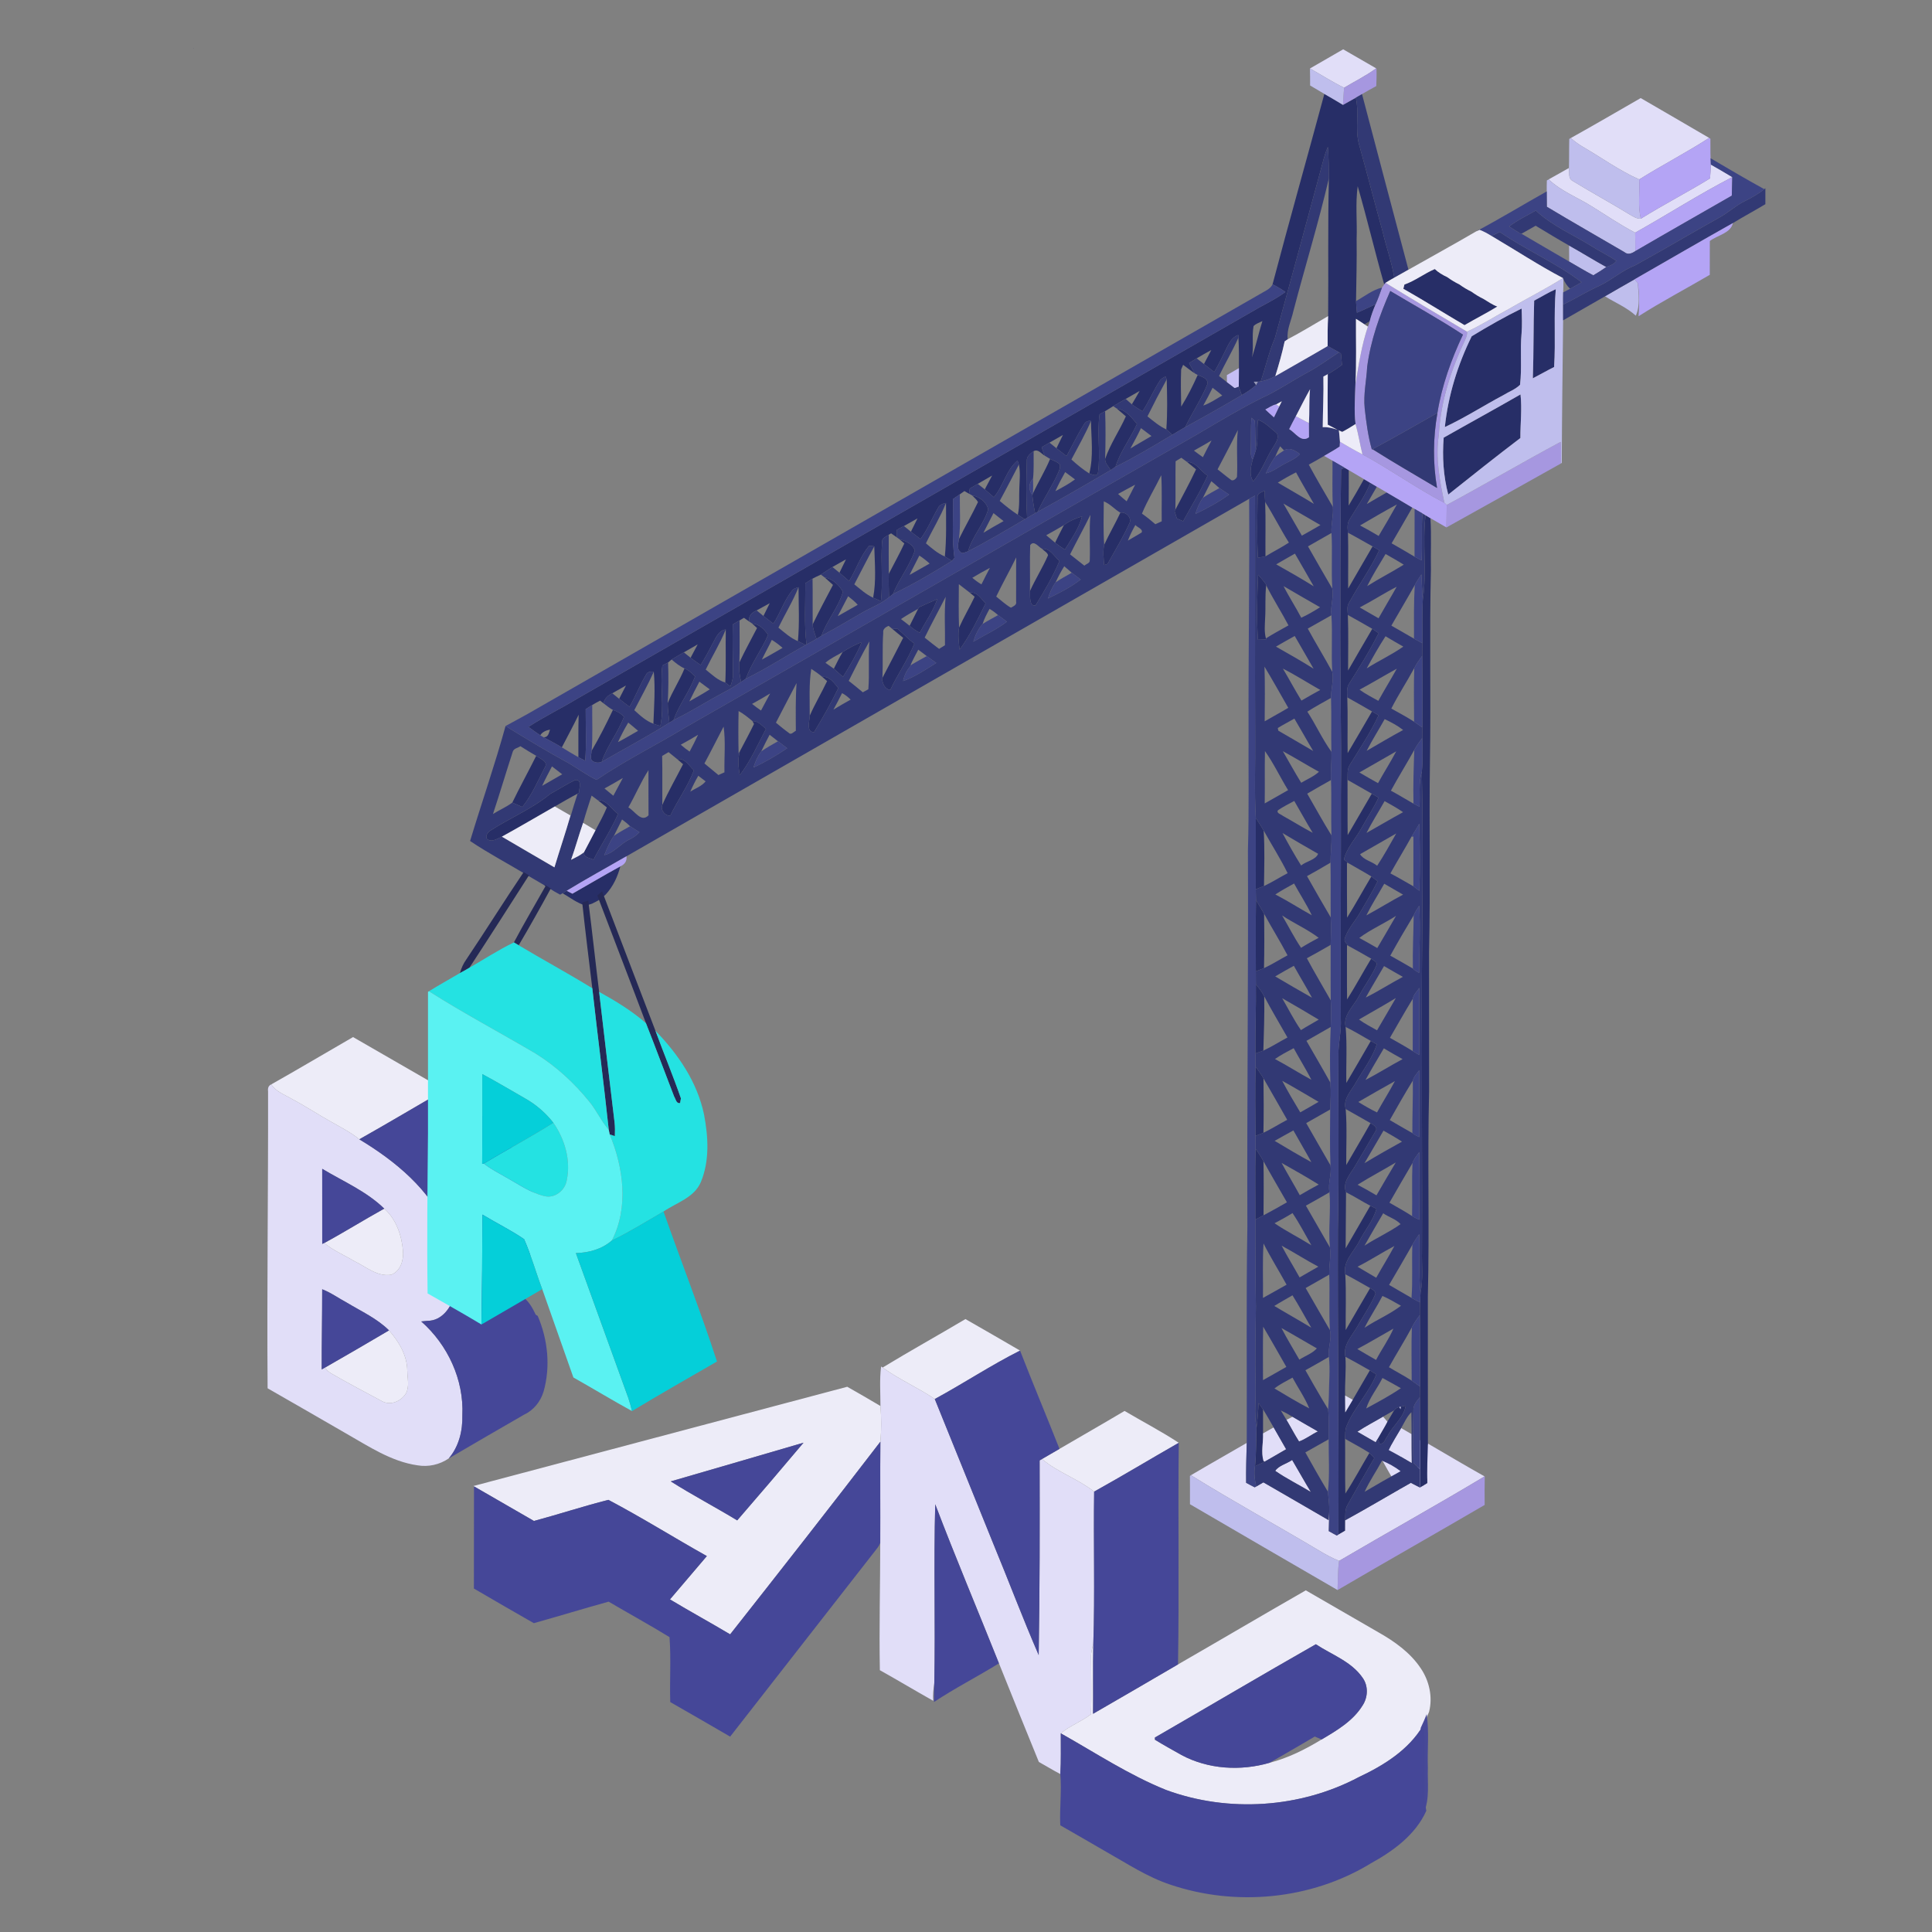 <svg id="eSwBjY1ckUv1" xmlns="http://www.w3.org/2000/svg" xmlns:xlink="http://www.w3.org/1999/xlink" viewBox="0 0 800 800" shape-rendering="geometricPrecision" text-rendering="geometricPrecision">
<rect x="0" y="0" width="800" height="800" fill="#808080" stroke="none"/>
<style><![CDATA[
#eSwBjY1ckUv173_tr {animation: eSwBjY1ckUv173_tr__tr 3000ms linear infinite normal forwards}@keyframes eSwBjY1ckUv173_tr__tr { 0% {transform: translate(231.454px,365.015px) rotate(0deg)} 16.667% {transform: translate(231.454px,365.015px) rotate(2.009deg)} 33.333% {transform: translate(231.454px,365.015px) rotate(-3.233deg)} 50% {transform: translate(231.454px,365.015px) rotate(2.553deg)} 66.667% {transform: translate(231.454px,365.015px) rotate(-5.406deg)} 83.333% {transform: translate(231.454px,365.015px) rotate(7.287deg)} 100% {transform: translate(231.454px,365.015px) rotate(0deg)}}
]]></style>
<g transform="translate(80 20)"><path d="M0,0h.14c-.04.04-.11.13-.14.17L0,0Z" fill="#272e67"/><path d="M468.39,18.89c2.58,1.49,5.17,2.98,7.71,4.54c1.78-.97,3.54-1.96,5.3-2.97c1.48,6.2-.3,12.65,1.21,18.84c3.38,12.09,6.47,24.25,9.84,36.35c1.48,6.48,3.82,12.76,4.89,19.33-1.23.69-2.46,1.38-3.64,2.14l-.53.66c-3.88-13.49-7.05-27.18-10.98-40.66-1,7.22-.17,14.58-.44,21.87.12,8.56-.13,17.13-.25,25.69.09,1.61.22,3.21.37,4.81c2.61-1.08,5.14-2.36,7.74-3.48-.96,2.29-1.84,4.61-2.44,7.02-.55.32-1.64.95-2.18,1.27-1.15-.8-2.33-1.53-3.51-2.27-.05,9.06.25,18.13-.23,27.18-.15,5.45-.63,10.94.06,16.37-1.81,1.15-3.63,2.28-5.53,3.26l-1.37-.62c-.17-.08-.52-.24-.69-.32-1.31-.68-2.62-1.37-3.92-2.05-.08-6.97-.09-13.94,0-20.91c2.05-1.12,3.98-2.45,5.88-3.82-.14-1.58-.25-3.17-.44-4.74l-.78-.5c-1.55-.89-3.14-1.73-4.71-2.58-.05-4.14-.02-8.28.2-12.41.18-19.03-.17-38.06.32-57.08-.05-4.33-.08-8.66-.44-12.97-1.51,3.47-2.29,7.19-3.3,10.82-6.14,22.77-12.37,45.53-18.6,68.27-2.49,5.84-3.85,12.04-5.91,18.02l-1.19.11c-.41,0-1.24.01-1.65.01.23.34.7,1.02.94,1.36-1.79,1.64-3.83,2.97-5.93,4.17-.44-1.16-.86-2.34-1.24-3.52-.01-2.55.08-5.1.06-7.65c0-4.2.07-8.41-.21-12.6l-.04-1.1c-2.75.84-3.93,3.59-5.11,5.94-1.53,3.17-3.08,6.33-4.85,9.37-1.43-1.09-2.86-2.19-4.27-3.3c1-1.94,2.02-3.87,3.04-5.8-2.04,1.11-4.07,2.24-6.05,3.45-1.06.64-2.11,1.3-3.15,1.96.76,1.43,1.52,2.87,2.37,4.25-1.67-1.09-3.24-2.34-4.83-3.54-.2.47-.61,1.42-.82,1.9-.22,5.13-.09,10.27.02,15.41c2.59-4.18,4.82-8.59,6.82-13.08c1.66.73,4.11,1.22,4.13,3.52-2.49,6.31-6.35,11.98-9.31,18.08-1.79,1-3.56,2.06-5.31,3.13-.83-.75-1.63-1.51-2.49-2.2.52-6.89.35-13.82.16-20.72-.12-.3-.38-.91-.51-1.21-.98.51-2.01,1.03-2.53,2.07-2.57,3.98-4.37,8.41-7,12.37-1.5-.93-3-1.85-4.4-2.91c1.11-1.82,2.18-3.67,3.22-5.53-1.92,1.1-3.83,2.21-5.75,3.3-1.73.98-3.47,1.96-5.17,2.99-1.13.68-2.23,1.41-3.36,2.08-.57.33-1.72.98-2.3,1.3-1.11,8.01.48,16.16-.66,24.16-.25,1.82-2.56.72-3.6.34c1.81-7.05.81-14.52.7-21.73-1.21-.21-2.33.28-2.88,1.38-2.7,4.21-4.81,8.76-7.24,13.13-1.4-1.07-2.81-2.13-4.18-3.23.91-1.83,1.8-3.66,2.69-5.5-1.86,1.05-3.72,2.1-5.57,3.17-1.09.63-2.17,1.26-3.25,1.89.39,1.16.78,2.33,1.22,3.48-1.42-.8-2.71-2.85-4.54-1.82-1.43,1-3.03,2.21-2.81,4.19-.25,7.8-.34,15.62.11,23.42-.24.14-.72.43-.96.58-.98-.61-1.94-1.23-2.89-1.87.85-3.67.45-7.44.64-11.16.1-3.21.47-6.46-.19-9.63-.14-.42-.42-1.25-.56-1.66-4.74,3.99-5.86,10.56-9.8,15.19-1.24-1.1-2.49-2.19-3.76-3.25.99-1.92,2.01-3.83,3.04-5.73-1.99,1.15-3.98,2.29-5.96,3.45-1.1.64-2.19,1.28-3.29,1.92-.07.54-.23,1.62-.31,2.16-.48-.27-1.44-.83-1.93-1.1-.47.34-1.41,1.01-1.88,1.35-.95.65-1.89,1.29-2.83,1.94.14,8.12-.51,16.3.59,24.38-.25.31-.76.93-1.02,1.23-.97-.63-1.96-1.23-2.95-1.81.74-7.37.48-14.79.48-22.18-1.31.32-2.74.76-3.32,2.12-2.46,4.25-4.3,8.86-7.25,12.82-1.33-1-2.66-2-3.96-3.03.9-1.83,1.81-3.67,2.72-5.5-1.87,1.06-3.73,2.13-5.61,3.16-.97.52-1.94,1.03-2.91,1.55c0,1.06.01,2.12.02,3.18-.81-.57-1.61-1.14-2.42-1.7-.25.14-.73.43-.98.57-.95.78-2.74,1.19-2.74,2.71-.65,8.25.39,16.56-.48,24.81-1.09-.47-2.17-.95-3.24-1.45c1.33-6.97.66-14.21.47-21.27-.53-.07-1.59-.19-2.12-.25-3.64,4.36-5.39,9.86-8.3,14.67-1.33-1.18-2.65-2.35-4-3.49.89-1.85,1.8-3.69,2.71-5.53-1.87,1.05-3.76,2.07-5.61,3.17-1.63,1.01-3.19,2.13-4.81,3.15-1.16.52-2.32,1.05-3.43,1.67-1.01.63-2,1.26-2.99,1.91.06,8.44-.54,16.94.49,25.34l-.36.19c-1.08-.52-2.15-1.04-3.21-1.57.72-7.42.28-14.89.27-22.34-1.07.32-2.23.61-2.84,1.64-3.23,4.07-4.75,9.15-7.59,13.47-1.38-1.06-2.76-2.12-4.11-3.19.87-1.77,1.74-3.53,2.62-5.29-1.81,1-3.63,1.98-5.43,2.99-1.98.86-3.61,2.27-3.01,4.66-.76-.53-1.51-1.06-2.25-1.6-.46.27-1.36.82-1.82,1.09-.93.55-1.87,1.1-2.8,1.65-.17,6.8.02,13.6.1,20.41.1,1.82-.5,3.56-1.1,5.25-.52-.4-1.57-1.2-2.1-1.6.36-7.32.06-14.65.2-21.97-3.01.4-4.05,3.34-5.32,5.63-1.6,3.08-3.25,6.14-5.08,9.09-1.41-.98-2.81-1.95-4.17-3c.99-1.84,1.97-3.69,2.94-5.54-1.92,1.08-3.83,2.18-5.73,3.29-1.69.98-3.4,1.94-5.06,2.98-.16.14-.5.41-.66.54-.2.17-.61.52-.81.69-.59.31-1.78.93-2.37,1.24-1.06,8.3.88,16.77-.82,25-1-.19-1.95-.54-2.89-.9.26-7.16.83-14.36.16-21.51-1.22-.16-2.65-.06-3.21,1.23-2.56,4.28-4.35,8.96-6.83,13.29-1.45-1.09-2.89-2.18-4.3-3.31.96-1.84,1.9-3.68,2.83-5.53-1.89,1.07-3.79,2.13-5.67,3.23-1.78.84-3.21,2.17-3.66,4.13-.35-.27-1.04-.81-1.38-1.08-1.12.55-2.21,1.16-3.27,1.81-.91.56-1.81,1.13-2.71,1.71-.03,7.12.38,14.25-.2,21.36-.95-.49-1.89-.95-2.82-1.45.03-5.88-.09-11.75.11-17.61-2.22,4.56-4.63,9.03-6.97,13.54-2.46-1.5-5-2.84-7.55-4.17l.82-.12c1.26-.49,1.47-1.98,1.83-3.1-1.53.34-3.19.94-4.02,2.38-1.66-1.13-3.3-2.28-4.92-3.47c6.58-4.32,13.71-7.7,20.42-11.81c94.01-53.98,188.08-107.84,282.09-161.8c3.72-2.05,7.54-3.94,10.95-6.49-1.7-1.18-3.48-2.25-5.32-3.18c6.94-26.33,14.36-52.53,21.45-78.83m-29.32,96.14c-.77,4.27.13,8.66-.63,12.94c1.61-4.95,2.75-10.04,4.29-15.01-1.24.64-2.68,1.03-3.66,2.07Z" fill="#272e67"/><path d="M501.54,97.82c4.45-1.56,8.23-4.57,12.58-6.42c1.49,1.43,3.28,2.48,5.16,3.35c1.57,1.15,3.24,2.15,5,3.01c1.57,1.15,3.25,2.14,5,3c1.57,1.13,3.22,2.14,4.97,2.99c1.88,1.14,3.69,2.42,5.77,3.19-4.44,2.73-9.11,5.05-13.59,7.7-8.48-4.97-16.79-10.23-25.34-15.07.11-.44.33-1.31.45-1.75Z" fill="#272e67"/><path d="M555.27,104.47c2.99-1.55,5.85-3.38,8.95-4.72-.92,10.73.01,21.49-.7,32.23-2.98,1.47-5.85,3.16-8.81,4.67.39-10.72.19-21.45.56-32.18Z" fill="#272e67"/><path d="M529.4,119.25c6.71-4.09,13.59-8.02,20.66-11.49.13,3.42.26,6.86-.01,10.28-.67,7.08.21,14.22-.63,21.29-1.94,1.93-4.63,2.87-6.93,4.3-8.12,4.31-15.88,9.33-24.21,13.21c1.36-13.05,5.32-25.84,11.12-37.59Z" fill="#272e67"/><path d="M517.8,161.22c10.58-6.01,21.26-11.83,31.81-17.9.68,6.02-.08,12.02-.05,18.05-10.07,7.66-19.98,15.53-29.87,23.42-2.03-7.65-2.52-15.69-1.89-23.57Z" fill="#272e67"/><path d="M382.41,149.16c3.79.48,6.1,3.72,8.39,6.41-2.73,6.04-6.91,11.38-8.91,17.73-.49.34-1.47,1.01-1.96,1.34-.88-1.44-2.38-2.75-2.32-4.57c2.1-6.22,5.93-11.68,8.59-17.67-1.27-1.07-2.52-2.16-3.79-3.24Z" fill="#272e67"/><path d="M440.94,153.85c3.04,1.08,5.27,3.59,7.76,5.55c1.1,2.04-.55,4.09-1.51,5.8-3.01,4.55-4.67,9.9-8.23,14.1-1.86-2.57-1.01-6.16-.24-9.01.45-1.32.95-2.63,1.32-3.98c1.19-4.05.21-8.34.9-12.46Z" fill="#272e67"/><path d="M354.82,170.03c1.34.7,2.9,1.13,3.99,2.25.38,1.31-.26,2.57-.76,3.74-2.47,5.48-5.9,10.46-8.41,15.93l-1,.57c-.55-2.5-.93-5.04-1.19-7.59l.24-.52c2.23-4.87,5.08-9.42,7.13-14.38Z" fill="#272e67"/><path d="M411.48,171.25c3.7-.06,5.69,3.84,8.53,5.71-2.89,6.54-6.7,12.6-10.1,18.88-.87-.38-1.73-.76-2.59-1.14-.33-1.01-.64-2.03-.95-3.04l.32-.6c2.86-5.57,5.94-11.03,8.57-16.72-1.26-1.03-2.51-2.08-3.78-3.09Z" fill="#272e67"/><path d="M475.32,174.24c.37-.14,1.11-.41,1.48-.55.43.25,1.27.74,1.69.99.01,4.89.03,9.78-.04,14.67c2.16-3.62,4.3-7.25,6.34-10.95.87.52,1.75,1.03,2.64,1.56-2.11,5.4-5.57,10.06-8.52,15.01-1.17,1.67-.94,3.71-.74,5.62.2,7.7.02,15.41.07,23.11c3.32-5.85,6.77-11.61,10.11-17.45.91.53,1.82,1.06,2.75,1.6-3.55,7.62-8.54,14.45-12.54,21.82-.95,1.51-.52,3.32-.44,4.99.29,7.65.07,15.32.09,22.98c3.28-5.79,6.7-11.5,10.02-17.26.89.57,1.75,1.17,2.63,1.78-3.55,7.15-7.8,13.92-12.05,20.67-1.28,1.74-1.01,3.92-.93,5.95.29,7.69.01,15.38.15,23.08c3.43-5.72,6.7-11.52,10.09-17.26.9.52,1.81,1.05,2.73,1.58-3.37,7.24-7.85,13.88-12.02,20.67-1.09,1.82-.73,4.05-.85,6.08.06,7.62-.04,15.25.06,22.87c3.32-5.72,6.65-11.43,9.98-17.15.93.53,1.87,1.07,2.81,1.62-2.03,4.33-4.68,8.32-6.99,12.5-2.4,4.42-6.15,8.15-7.36,13.16.72.56,1.46,1.12,2.21,1.68l-.94-.4c.02,7.59-.05,15.18.05,22.77c3.5-5.59,6.65-11.4,10.05-17.06.87.64,1.74,1.3,2.6,1.97-2.21,4.54-4.87,8.83-7.39,13.19-2.08,3.65-5.23,6.77-6.31,10.92-.06,1.26,1.18,1.95,1.89,2.83l-.88-.48c.01,7.5-.06,15,.04,22.5c3.5-5.52,6.58-11.3,9.97-16.89.76.77,3.03,1.4,2.13,2.86-1.95,4.54-5.06,8.48-7.31,12.87-2.09,4.02-6.54,7.56-5.39,12.56.66,7.7.14,15.45.29,23.17c3.38-5.79,6.8-11.56,10.12-17.39.63.35,1.89,1.05,2.51,1.4-1.89,5.78-5.69,10.68-8.72,15.9-1.87,3.39-5.37,6.67-4.18,10.9.62,7.71.16,15.47.23,23.2c3.33-5.8,6.79-11.53,10.05-17.37c1.21.74,3.27,1.82,1.98,3.5-2.83,4.79-5.58,9.65-8.46,14.41-1.92,3.25-5.26,6.64-3.66,10.72-.07,7.73-.13,15.48-.16,23.23c3.38-5.9,6.85-11.75,10.21-17.65.84.42,1.69.84,2.55,1.26-1.33,4.94-4.84,8.89-7.1,13.41-2.23,4.41-6.9,8.32-5.81,13.72.44,7.69.1,15.4.17,23.1c3.37-5.8,6.71-11.62,10.13-17.39.96.7,2.88,1.47,1.95,2.96-1.94,4.51-4.79,8.56-7.18,12.83-2.2,3.94-6.13,7.71-5.03,12.64.41,5.34-.29,10.7-.1,16.06c0,2.32.01,4.64.05,6.97c1.06-1.73,2.09-3.46,3.1-5.21c2.33-4.08,4.73-8.12,7.08-12.18.9.53,1.8,1.1,2.7,1.67-3.09,7.7-9.18,13.67-12.32,21.34-.69,1.68-.56,3.55-.63,5.34.1,7.55-.07,15.11.11,22.66c3.57-5.46,6.62-11.24,9.97-16.84.68.7,1.36,1.41,2.03,2.13-3.72,6.41-7.42,12.83-11.03,19.3-1.21,1.94-.96,4.29-1.03,6.48-.02,1.43-.02,2.86-.02,4.31-.93.54-1.86,1.09-2.8,1.63.21-42.17-.37-84.32-.21-126.49.52-24.66.04-49.32.25-73.98.26-4.32,1.19-8.6.96-12.95-.12-31.01.09-62.02.03-93.03.33-25.69-.47-51.36-.22-77.05-.08-19.24.05-38.48.31-57.72Z" fill="#272e67"/><path d="M440.72,186.06c-.26-1.84,1.78-2.2,2.98-2.9-.02,1.58.04,3.16.18,4.74.28,7.49.04,14.99.12,22.48-1.04.19-2.08.37-3.11.56-.51-8.27-.24-16.59-.17-24.88Z" fill="#272e67"/><path d="M322.54,185.14c3.01.5,5.99,2.77,6.65,5.79-1.82,6.21-6.56,11.1-8.33,17.35-1.02.24-2.47,1.37-3.27.16-1.56-1.33-.68-3.44-.55-5.14c2.54-5.19,5.44-10.19,7.93-15.4-.57-1.1-1.6-1.87-2.43-2.76Z" fill="#272e67"/><path d="M383.92,192.3c2.28-.56,4.96,2.25,3.73,4.43-2.62,5.8-5.98,11.23-9.05,16.79-.35.11-1.04.33-1.39.45-.22-2.78-.58-5.62.01-8.37c2.07-4.52,4.61-8.8,6.7-13.3Z" fill="#272e67"/><path d="M360.53,197.46c2.21-1.71,4.87-2.83,7.54-3.64-1.29,5.05-4.44,9.36-7.11,13.76-1.42-.88-2.78-1.82-4.07-2.86c1.22-2.42,2.37-4.87,3.64-7.26Z" fill="#272e67"/><path d="M292.42,203.27c2.53.68,5.6,2.05,6.39,4.7-2.15,6.41-6.51,11.77-9.05,18.01-.41.34-1.24,1-1.65,1.33-.1-3.23-.17-6.47-.08-9.7c2.16-4.18,4.45-8.31,6.44-12.58-.51-.44-1.54-1.32-2.05-1.76Z" fill="#272e67"/><path d="M351.52,207.27c3.31-.37,4.97,3.18,7.19,5.01-2.68,6.44-6.26,12.48-9.91,18.39-2.7.62-2.23-4.05-2.32-5.89c2.27-5.08,5.29-9.78,7.5-14.88-.31-1.19-1.68-1.76-2.46-2.63Z" fill="#272e67"/><path d="M440.95,217.98c1.21,1.31,2.35,2.69,3.39,4.16l-.03.24c-.56,4.54-.16,9.12-.45,13.68-.11,2.76-.41,5.58.33,8.28l.1.45c-1.14.03-2.27.07-3.4.11-.62-8.94-.32-17.97.06-26.92Z" fill="#272e67"/><path d="M261.49,219.12c3.36.54,5.87,3.1,7.56,5.89-1.87,6.57-6.62,11.84-8.91,18.26-.51.31-1.53.94-2.04,1.26-.63-1.96-1.48-3.9-1.59-5.98c2.63-5.53,5.57-10.92,8.41-16.35-1.15-1.02-2.29-2.05-3.43-3.08Z" fill="#272e67"/><path d="M321.56,225.39c3.05-.47,4.72,2.62,6.56,4.48-3.24,6.55-6.44,13.25-10.77,19.14-.34-3.02-.75-6.1-.22-9.12c1.95-4.36,4.4-8.49,6.45-12.8-.5-.42-1.51-1.27-2.02-1.7Z" fill="#272e67"/><path d="M300.47,231.5c2.52-1.17,5.04-2.34,7.61-3.4-1.68,4.97-4.8,9.3-7.23,13.92-1.51-.79-2.94-1.73-4.19-2.89c1.19-2.34,2.37-4.69,3.53-7.05l.28-.58Z" fill="#272e67"/><path d="M231.45,238.19c2.99.19,4.96,2.41,6.61,4.66-2.64,6.28-6.93,11.73-9.2,18.18-.49.33-1.48.99-1.98,1.32-.65-2.62-.96-5.32-.73-8.01c2.25-4.86,4.88-9.52,7.32-14.29-.51-.46-1.52-1.4-2.02-1.86Z" fill="#272e67"/><path d="M289.5,240.43c.53-.01,1.6-.03,2.14-.05c2.38,1.97,4.45,4.32,6.99,6.12-2.7,6.74-6.95,12.67-10.01,19.23-2.33-.48-3.05-2.54-3.43-4.64l.21-.4c2.87-5.52,5.77-11.03,8.59-16.58-1.51-1.21-3.02-2.43-4.49-3.68Z" fill="#272e67"/><path d="M268.91,250.01c2.49-1.66,5.17-3.04,7.95-4.15-2.14,5.03-4.88,9.79-7.79,14.41-1.28-1.11-2.55-2.24-3.8-3.38c1.17-2.31,2.29-4.66,3.64-6.88Z" fill="#272e67"/><path d="M203.45,256.78c1.71.74,3.09,2,4.38,3.33-2.38,6.32-6.66,11.71-8.95,18.06-.43.27-1.28.81-1.7,1.08-.28-2.7-.71-5.39-.69-8.1c1.96-4.96,4.97-9.42,6.96-14.37Z" fill="#272e67"/><path d="M260.49,260.3c3.11-.39,4.87,2.59,6.64,4.61-3,6.27-6.46,12.3-10.04,18.25-3.34.12-1.87-4.61-1.8-6.78c2.13-4.91,4.92-9.51,7.2-14.36-.5-.43-1.5-1.29-2-1.72Z" fill="#272e67"/><path d="M173.79,273.98c1.76.54,3.36,1.46,4.58,2.87-2.47,6.52-6.99,12.01-9.23,18.63-1.38.55-2.9.36-4.06-.58-.85-1.21-.12-2.7-.1-4.02c3.21-5.48,6.08-11.17,8.81-16.9Z" fill="#272e67"/><path d="M231.58,278.6c2.35-.07,3.94,1.85,5.59,3.24-3.41,6.48-6.4,13.37-10.87,19.17-.49-3.3-.96-6.76.1-9.99c1.95-3.74,3.97-7.43,5.81-11.22-.16-.3-.47-.9-.63-1.2Z" fill="#272e67"/><path d="M142.04,292.96c1.48,1.25,5.13,2.22,3.6,4.76-2.9,5.57-5.38,11.54-9.36,16.42-1.38-.61-2.77-1.21-4.15-1.8c3.16-6.53,6.67-12.89,9.91-19.38Z" fill="#272e67"/><path d="M200.44,294.36c3.18-.61,4.86,2.79,6.89,4.58-2.44,6.64-6.74,12.34-9.71,18.71-1.98.53-4.36-2.31-3.37-4.33c2.54-5.78,5.74-11.25,8.59-16.88-.8-.7-1.59-1.4-2.4-2.08Z" fill="#272e67"/><path d="M147.83,308.76c3.43-1.87,6.72-4.03,10.24-5.72c3.11-.62,1.75,3.6,1.63,5.32l-.55.29c-3.19,1.67-6.29,3.5-9.41,5.29-7.31,4.16-14.54,8.45-21.92,12.5-1.9.79-4.25,2.57-6.19.92-.76-1.29.36-2.69,1.39-3.4c8.14-5.27,17.28-9.01,24.81-15.2Z" fill="#272e67"/><path d="M167.51,311.33c3.74-.23,5.62,3.83,8.43,5.67-2.87,6.6-6.87,12.6-10.18,18.97-1.48-.77-4.16-.8-3.95-3.07c1.63-3.02,3.18-6.07,4.77-9.11c1.62-3.12,3.36-6.19,4.7-9.45-1.26-1-2.51-2.01-3.77-3.01Z" fill="#272e67"/><path d="M440,318.7c1.07,1.74,2.24,3.42,3.26,5.21.48,7.64.23,15.32.13,22.98-1.13.45-2.26.89-3.4,1.32-.04-9.84.07-19.68.01-29.51Z" fill="#272e67"/><path d="M157.01,350.06c6.63-3.77,13.18-7.67,19.87-11.34-1.11,4.26-3.01,8.35-6.02,11.62-.64.6-1.3,1.2-1.97,1.77-1.2.79-2.46,1.49-3.76,2.09-.63.2-1.87.6-2.5.79-3.58-.93-6.5-3.3-9.66-5.11.42-.26,1.26-.77,1.69-1.03.58.3,1.76.91,2.35,1.21Z" fill="#272e67"/><path d="M440.07,352.67c1.09,1.91,2.31,3.76,3.36,5.7.12,7.5.14,15.02-.04,22.52-1.12.45-2.25.9-3.38,1.33.04-9.85-.11-19.7.06-29.55Z" fill="#272e67"/><path d="M440.03,387.56c1.28,1.56,2.52,3.18,3.45,4.99.18,7.49-.15,14.98-.35,22.48-1.1.41-2.2.81-3.31,1.2-.11-9.56.35-19.11.21-28.67Z" fill="#272e67"/><path d="M439.87,421.62c1.15,1.59,2.32,3.2,3.31,4.92.12,7.5.12,15.01-.02,22.52-1.1.44-2.2.87-3.3,1.29-.07-9.58-.18-19.16.01-28.73Z" fill="#272e67"/><path d="M439.89,455.64c1.15,1.69,2.3,3.38,3.28,5.18.17,7.47.07,14.94.03,22.41-1.14.59-2.27,1.18-3.4,1.79.05-9.8-.16-19.59.09-29.38Z" fill="#272e67"/><path d="M441.15,560.95c.62.86,1.25,1.74,1.85,2.64-.01,3.31.03,6.63,0,9.95.15,3.79-.92,7.73.2,11.42l.48.28c-1.28.73-2.67,1.25-4.01,1.86.55-5.25.42-10.53.61-15.79.44-3.44.71-6.9.87-10.36Z" fill="#272e67"/><path d="M497.27,564c1.02-1.55,3.21-1.46,4.82-2-.8,5.05-5.26,8.21-7.5,12.56-1.01,1.15-1.38,3.6-3.33,3.25-.21-.5-.61-1.5-.82-2c1.33-2.39,2.8-4.69,4.05-7.12.97-1.54,1.84-3.13,2.78-4.69Z" fill="#272e67"/></g><g transform="translate(110 20)"><path d="M462.42,8.36c4.6-2.64,9.17-5.3,13.76-7.94c4.56,2.61,9.09,5.27,13.66,7.88-4.17,3.08-8.84,5.36-13.27,8.02-4.88-2.35-9.41-5.33-14.15-7.96Z" transform="translate(-30 0)" fill="#e1def8"/><path d="M570.4,37.18c9.72-5.42,19.33-11.02,28.98-16.57c9.47,5.45,18.88,11,28.33,16.49-9.44,6.1-19.44,11.24-28.95,17.2-8.27-3.68-15.64-9.04-23.44-13.57-1.76-1.01-3.36-2.26-4.92-3.55Z" transform="translate(-30 0)" fill="#e1def8"/><path d="M628.08,53.88c.15-1.91.3-3.82.34-5.74c2.99,1.67,5.95,3.42,8.88,5.2-13.73,7.06-26.73,15.46-40.21,23-6.14-3.18-11.85-7.1-17.72-10.74-6-3.8-12.91-6.37-18.09-11.32c2.81-1.55,5.6-3.13,8.39-4.72.3,1.72-.44,4.2,1.37,5.26c7.92,4.85,16.09,9.28,24,14.13c1.36.78,2.79,1.72,4.44,1.59c9.37-5.84,19.2-10.89,28.6-16.66Z" transform="translate(-30 0)" fill="#e1def8"/><path d="M1,431.86c-.17-1.24.14-2.32,1.33-2.84c1.97,3.05,5.53,4.25,8.52,6.03c5.62,2.96,10.91,6.5,16.47,9.58c3.92,2.21,7.96,4.27,11.46,7.14c14.93,9,29.27,20.74,36.21,37.2c3.19,8.37,5.13,17.67,3.34,26.59-1.12,5.42-5.17,11.39-11.27,11.36-.66.06-1.98.19-2.64.26c10.96,9.64,17.73,24.16,17.03,38.85.16,6.36-1.41,12.96-5.64,17.87-3.76,2.6-8.49,3.64-12.99,2.85-10.85-1.57-20.12-7.84-29.45-13.14-10.86-6.24-21.67-12.56-32.56-18.75-.32-41,.28-82,.19-123m22.42,32.12c0,10.36-.01,20.73.01,31.09.2-.09.62-.27.83-.36c3.74,3.12,8.32,5.01,12.48,7.52c4.84,2.3,9.51,6.55,15.23,5.62c3.88-1.47,5.2-6.02,4.91-9.8-.54-6.49-2.79-13.15-7.77-17.59-7.35-7.16-16.99-11.26-25.69-16.48m-.01,49.88c.01,11.06-.23,22.12-.2,33.19.34-.19,1.03-.57,1.37-.76.66,1.05,1.6,1.87,2.68,2.48c6.77,3.92,13.7,7.56,20.58,11.25c3.62,2.21,8.07.37,10.22-2.97c1.6-2.91.63-6.3.59-9.44-.06-6.36-3.48-12.09-7.57-16.73-5-4.96-11.5-7.88-17.45-11.48-3.42-1.82-6.58-4.15-10.22-5.54Z" fill="#e1def8"/><path d="M254.85,545.83l.63.44c6.81,4.96,14.63,8.3,21.59,13.04c8,19.87,16.1,39.69,24.09,59.56c6.4,15.45,12.28,31.13,18.94,46.47.46-26.86.44-53.73.39-80.6.24-.15.73-.44.97-.59c6.53,5.54,14.9,8.22,21.6,13.5-.32,21.01.35,42.05-.34,63.04-.46,1.74-.98,3.48-.93,5.31.03,7.94.2,15.88-.01,23.82-3.94,3.02-8.69,4.74-12.53,7.91-.05,5.62.16,11.25-.2,16.87-3.02-1.57-5.9-3.37-8.88-5.01-5.58-13.58-11.02-27.21-16.52-40.83-8.76-21.97-17.98-43.77-26.39-65.88-.69,24.66.09,49.36-.39,74.02-.34,2.44-.68,4.89-.42,7.37-7.42-4.15-14.7-8.54-22.12-12.68-.33-17.57.15-35.13.16-52.69.07-13.98-.08-27.96.06-41.93.45-4.92.41-9.86.03-14.77c0-5.45-.44-10.96.27-16.37Z" fill="#e1def8"/><path d="M467.52,559.52c.69-.44,2.06-1.32,2.74-1.76-.03,1.92-.18,3.85-.31,5.78-.81-1.35-1.63-2.68-2.43-4.02Z" fill="#e1def8"/><path d="M476.99,557.86c1.04.58,2.09,1.16,3.15,1.76-1.01,1.75-2.04,3.48-3.1,5.21-.04-2.33-.05-4.65-.05-6.97Z" transform="translate(-30 0)" fill="#e1def8"/><path d="M452.7,567.93c.63-.32,1.88-.95,2.51-1.27c3.51,2,6.97,4.1,10.51,6.07-2.67,1.26-5.03,3.18-7.82,4.15-1.87-2.91-3.43-5.99-5.2-8.95Z" transform="translate(-30 0)" fill="#e1def8"/><path d="M482.06,572.85c3.41-2.31,7.11-4.15,10.64-6.26.45.53,1.34,1.58,1.79,2.1-1.25,2.43-2.72,4.73-4.05,7.12-.2.35-.6,1.05-.8,1.41-2.52-1.47-5.06-2.91-7.58-4.37Z" transform="translate(-30 0)" fill="#e1def8"/><path d="M443,573.54c1.46-.83,2.92-1.66,4.38-2.49c1.73,3.01,3.45,6.03,5.18,9.05-2.97,1.69-5.92,3.43-8.88,5.14l-.48-.28c-1.12-3.69-.05-7.63-.2-11.42Z" transform="translate(-30 0)" fill="#e1def8"/><path d="M495.05,580.44c1.46-3.18,3.4-6.09,5.14-9.11c1.44.84,2.88,1.68,4.33,2.53.03,3.99-.02,7.98.07,11.97-3.14-1.88-6.31-3.7-9.54-5.39Z" transform="translate(-30 0)" fill="#e1def8"/><path d="M460.51,581.41c3.23-1.79,6.45-3.61,9.67-5.44-.06,7.24.48,14.51-.32,21.72-3.22-5.37-6.31-10.81-9.35-16.28Z" fill="#e1def8"/><path d="M476.97,575.79c3.35,1.95,6.81,3.72,10.08,5.82-3.35,5.6-6.4,11.38-9.97,16.84-.18-7.55-.01-15.11-.11-22.66Z" fill="#e1def8"/><path d="M413.14,590.86c7.66-4.54,15.42-8.91,23.11-13.38-.15,5.5-.34,11.01-.26,16.52c1.17.63,2.34,1.28,3.54,1.87l.65-.33c.99-.57,1.98-1.14,2.97-1.72c9.03,5.15,17.97,10.45,26.98,15.63.07-.91.22-2.72.29-3.63-.06,2.72-.17,5.45-.21,8.18c1.08.6,2.18,1.24,3.31,1.82l.68-.36c.94-.54,1.87-1.09,2.8-1.63c0-1.45,0-2.88.02-4.31c9.15-5.02,18.11-10.37,27.19-15.51c1.25.65,2.49,1.31,3.75,1.97c1.01-.64,2.03-1.27,3.05-1.89-.11-5.45.07-10.9.26-16.34c7.81,4.54,15.57,9.18,23.46,13.59-19.9,11.96-40.22,23.22-60.23,34.99-2.96-1.22-5.77-2.73-8.49-4.39-17.56-10.47-35.51-20.29-52.87-31.08Z" transform="translate(-30 0)" fill="#e1def8"/><path d="M448.04,589.05c1.49-2.23,4.79-2.93,7.01-4.51c2.61,4.41,5.09,8.89,7.75,13.27-4.88-2.98-10.07-5.51-14.76-8.76Z" transform="translate(-30 0)" fill="#e1def8"/><path d="M492.26,584.84c2.73,1.11,5.33,2.54,7.68,4.35-5,2.76-9.96,5.6-14.87,8.51c2.03-4.48,4.88-8.53,7.19-12.86Z" fill="#e1def8"/><path d="M510.29,193.36c.5.3,1.51.9,2.01,1.2.47,7.12.06,14.27.21,21.41-.63,26.32.04,52.66-.39,78.98-.4,26.35.23,52.71-.38,79.05.03,19.31-.01,38.63.02,57.95-.7,28.34.18,56.72-.52,85.06.03,20.25-.02,40.5.03,60.74-.19,5.44-.37,10.89-.26,16.34-1.02.62-2.04,1.25-3.05,1.89.06-2.55.07-5.09.04-7.63c0-9.95.06-19.89-.06-29.82c0-1.48.03-2.94.06-4.4.07-9.87.02-19.74-.06-29.62-.01-1.73.02-3.45.08-5.17.05-1.34.11-2.66.19-3.98c1.16-5.71.47-11.55.61-17.33.13-28-.11-56-.02-84.01-.33-38.12.82-76.26-.05-114.39.47-4.67.26-9.37.19-14.06-.01-1.45,0-2.9.02-4.35.08-9.89.08-19.78-.04-29.67-.01-1.73.03-3.47.05-5.2.09-6-.18-12,.19-17.99c1.76-11.58-.24-23.37,1.13-35Z" transform="translate(-30 0)" fill="#272e67"/></g><g transform="translate(80 20)"><path d="M489.84,8.3l.14.09c.08,2.42.01,4.84-.09,7.25-1.99,1.07-3.96,2.18-5.91,3.32-.87.5-1.73,1.01-2.58,1.5-1.76,1.01-3.52,2-5.3,2.97.1-2.37.26-4.74.47-7.11c4.43-2.66,9.1-4.94,13.27-8.02Z" fill="#a697e0"/><path d="M493.17,97.78l.53-.66c11.16,6.87,22.46,13.53,33.74,20.21.19,1.2-.27,2.33-.76,3.39-5.81,12.33-10.16,25.56-10.88,39.26-1.46,9.44.29,19.01,2.31,28.25-11.67-6.08-22.38-13.82-33.94-20.08-1.04-4.17-1.69-8.43-2.86-12.57-.69-5.43-.21-10.92-.06-16.37c1.35-8.06,2.54-16.22,5.18-23.99.18-.55.55-1.64.74-2.19.6-2.41,1.48-4.73,2.44-7.02c1-2.26,1.85-4.59,2.65-6.93.23-.32.68-.97.91-1.3m-7.05,34.09c-.3,5.74-1.63,11.43-1.03,17.2.64,5.74,1.37,11.49,2.96,17.06l.26-.13c8.79,5.56,17.82,10.74,26.75,16.07-1.78-10.29-1.66-20.82.15-31.1c1.82-11.28,5.7-22.1,10.57-32.4-9.79-6.44-20.05-12.07-30.1-18.08-4.42,10.01-8.14,20.48-9.56,31.38Z" fill="#a697e0"/><path d="M519.06,189.08c15.83-8.52,31.35-17.64,47.2-26.13.18,2.99.2,5.99.05,8.99-15.76,8.88-31.58,17.64-47.37,26.46.06-3.11.09-6.21.12-9.32Z" fill="#a697e0"/><path d="M534.73,591.34l.08.04c-.09,3.92-.07,7.85-.04,11.78-20.26,11.83-40.67,23.39-60.91,35.25.12-4.04.03-8.09.64-12.08c20.01-11.77,40.33-23.03,60.23-34.99Z" fill="#a697e0"/></g><g transform="translate(80 20)"><path d="M462.42,8.36c4.74,2.63,9.27,5.61,14.15,7.96-.21,2.37-.37,4.74-.47,7.11-2.54-1.56-5.13-3.05-7.71-4.54-1.99-1.14-3.95-2.3-5.9-3.49.01-2.35-.01-4.7-.07-7.04Z" fill="#bfbeed"/><path d="M569.8,37.54l.6-.36c1.56,1.29,3.16,2.54,4.92,3.55c7.8,4.53,15.17,9.89,23.44,13.57.36,5.41-.72,10.94.72,16.24-1.65.13-3.08-.81-4.44-1.59-7.91-4.85-16.08-9.28-24-14.13-1.81-1.06-1.07-3.54-1.37-5.26.11-4.01.02-8.01.13-12.02Z" fill="#bfbeed"/><path d="M560.52,54.73c.19-.11.57-.34.76-.45c5.18,4.95,12.09,7.52,18.09,11.32c5.87,3.64,11.58,7.56,17.72,10.74.06,2.54.08,5.08.07,7.63-1.4.94-3.09,1.69-4.55.41-10.69-6.27-21.47-12.38-32.09-18.77-.02-2.12-.04-4.24-.05-6.35-.01-1.51-.02-3.02.05-4.53Z" fill="#bfbeed"/><path d="M569.72,81.67c5.18,2.89,10.21,6.04,15.41,8.9-1.75,1.22-3.54,2.35-5.38,3.43-3.39-1.79-6.66-3.78-9.98-5.69-.02-2.22-.03-4.43-.05-6.64Z" fill="#bfbeed"/><path d="M567.2,95.15l.12.25c.12,1.89.01,3.78-.04,5.66-.05,1.69-.05,3.38-.03,5.08c0,2.17,0,4.33.01,6.5-.22,19.68-.49,39.34-.56,59.02l-.39.28c.15-3,.13-6-.05-8.99-15.85,8.49-31.37,17.61-47.2,26.13-.24-.21-.72-.64-.95-.85-2.02-9.24-3.77-18.81-2.31-28.25.72-13.7,5.07-26.93,10.88-39.26.49-1.06.95-2.19.76-3.39c6.07-2.74,11.66-6.4,17.54-9.52c7.37-4.29,15-8.12,22.22-12.66m-11.93,9.32c-.37,10.73-.17,21.46-.56,32.18c2.96-1.51,5.83-3.2,8.81-4.67.71-10.74-.22-21.5.7-32.23-3.1,1.34-5.96,3.17-8.95,4.72M529.4,119.25c-5.8,11.75-9.76,24.54-11.12,37.59c8.33-3.88,16.09-8.9,24.21-13.21c2.3-1.43,4.99-2.37,6.93-4.3.84-7.07-.04-14.21.63-21.29.27-3.42.14-6.86.01-10.28-7.07,3.47-13.95,7.4-20.66,11.49m-11.6,41.97c-.63,7.88-.14,15.92,1.89,23.57c9.89-7.89,19.8-15.76,29.87-23.42-.03-6.03.73-12.03.05-18.05-10.55,6.07-21.23,11.89-31.81,17.9Z" fill="#bfbeed"/><path d="M584.59,102.7c4.08-2.34,8.12-4.73,12.23-7.02.34.37,1.02,1.13,1.36,1.5.28,4.5,1.08,9.28-.83,13.54-3.73-3.42-8.5-5.37-12.76-8.02Z" fill="#bfbeed"/><path d="M412.72,591.15l.42-.29c17.36,10.79,35.31,20.61,52.87,31.08c2.72,1.66,5.53,3.17,8.49,4.39-.61,3.99-.52,8.04-.64,12.08-20.4-11.79-40.75-23.68-61.12-35.54.04-3.91-.03-7.81-.02-11.72Z" fill="#bfbeed"/></g><g transform="translate(80 20)"><path d="M481.4,20.46c.85-.49,1.71-1,2.58-1.5c6.38,24.25,12.78,48.49,19.23,72.72-1.96,1.1-3.91,2.21-5.87,3.3-1.07-6.57-3.41-12.85-4.89-19.33-3.37-12.1-6.46-24.26-9.84-36.35-1.51-6.19.27-12.64-1.21-18.84Z" fill="#323974"/><path d="M466.53,51.66c1.01-3.63,1.79-7.35,3.3-10.82.36,4.31.39,8.64.44,12.97-4.3,18.51-9.93,36.72-14.74,55.11-.82,3.83-2.83,7.55-2.3,11.55-.32.22-.96.66-1.27.88-1.05,4.86-2.42,9.65-3.89,14.4-1.9,1.02-3.92,1.85-6.05,2.2c2.06-5.98,3.42-12.18,5.91-18.02c6.23-22.74,12.46-45.5,18.6-68.27Z" fill="#323974"/><path d="M650.54,58.32l.46-.36v6.59c-4.44,2.67-9.01,5.11-13.43,7.81-13.64,7.67-27.17,15.54-40.75,23.32-4.11,2.29-8.15,4.68-12.23,7.02-5.79,3.3-11.56,6.62-17.33,9.94-.01-2.17-.01-4.33-.01-6.5c5.1-2.51,9.95-5.51,15.14-7.85c5.07-2.45,9.32-6.32,14.59-8.38c11.77-6.46,23.32-13.33,35.04-19.88c3.59-1.96,6.59-4.83,10.27-6.66c2.88-1.44,5.73-3.01,8.25-5.05Z" fill="#323974"/><path d="M544.89,73.79c3.42-2.64,7.33-4.48,11.06-6.61c6.92,6.5,15.79,10.13,23.73,15.14c3.16,1.97,6.51,3.61,9.62,5.67-.93,1.5-2.64,1.98-4.17,2.58-5.2-2.86-10.23-6.01-15.41-8.9-4.67-2.64-9.25-5.43-13.83-8.2-1.97,1.11-3.93,2.21-5.88,3.31l-.2.11c-1.65-1.02-3.3-2.05-4.92-3.1Z" fill="#323974"/><path d="M537.61,77.71c1.12-.56,2.26-1.12,3.4-1.67c10.93,7.52,23.29,12.77,33.89,20.82-1.58.92-3.16,1.84-4.77,2.71-1.24-1.17-2.19-2.58-2.81-4.17l-.12-.25c-10.13-5.32-19.72-11.64-29.59-17.44Z" fill="#323974"/><path d="M427.65,124.67c1.18-2.35,2.36-5.1,5.11-5.94l.04,1.1c-2.43,5.41-5.46,10.53-8.03,15.87c1.08.84,2.18,1.69,3.28,2.53c1.05.81,2.12,1.62,3.19,2.44.43-.15,1.28-.44,1.71-.59.38,1.18.8,2.36,1.24,3.52-7.73,4.58-15.56,8.97-23.44,13.29c2.96-6.1,6.82-11.77,9.31-18.08-.02-2.3-2.47-2.79-4.13-3.52-.3-.17-.89-.51-1.19-.69-.85-1.38-1.61-2.82-2.37-4.25c1.04-.66,2.09-1.32,3.15-1.96.99.78,2,1.57,3.01,2.35c1.41,1.11,2.84,2.21,4.27,3.3c1.77-3.04,3.32-6.2,4.85-9.37m-9.41,23.27c2.83-.97,5.28-2.72,7.86-4.18-1.3-1.11-2.63-2.18-3.99-3.19-1.23,2.49-2.51,4.95-3.87,7.37Z" fill="#323974"/><path d="M474.46,125.88l.78.5c.19,1.57.3,3.16.44,4.74-1.9,1.37-3.83,2.7-5.88,3.82-.45.25-1.36.75-1.81,1c.17,6.99-.23,13.97-.27,20.95c2.06-.16,4.06.39,6,1.01.17.08.52.24.69.32.17,1.57.34,3.14.44,4.71-.03.49-.08,1.48-.11,1.97-2.08,1.39-4.28,2.61-6.43,3.88-2.11,1.24-4.23,2.45-6.37,3.62c3.19,5.91,6.6,11.7,9.98,17.5.31,3.62-.83,7.17-.57,10.8-3.24,1.85-6.51,3.67-9.74,5.55c3.33,5.85,6.67,11.7,10.08,17.51.63,3.69-.87,7.31-.38,11-3.28,1.83-6.54,3.68-9.79,5.53c3.28,6.04,6.89,11.89,10.16,17.93.67,3.61-.61,7.16-.53,10.77-3.29,1.87-6.63,3.65-9.81,5.69c3.53,5.41,6.18,11.35,9.96,16.6.21,3.91-.38,7.81-.16,11.72-3.29,1.87-6.6,3.69-9.85,5.64c3.33,5.75,6.51,11.6,10.03,17.24.16,3.78-.41,7.54-.38,11.32-3.2,1.95-6.47,3.76-9.74,5.59c3.24,5.71,6.47,11.42,9.82,17.07.25,3.79.08,7.59-.02,11.39-3.25,1.9-6.55,3.74-9.86,5.54c3.15,5.91,6.62,11.64,9.9,17.48.25,3.65.12,7.32-.02,10.98-3.33,1.94-6.72,3.8-10.05,5.74c3.3,5.77,6.68,11.49,9.91,17.31.32,3.7.09,7.42-.08,11.12-3.32,1.87-6.63,3.73-9.93,5.63c3.3,5.85,6.71,11.65,10.05,17.49.58,3.75-1.16,7.41-.41,11.16-3.23,1.89-6.5,3.72-9.77,5.54c3.32,5.77,6.61,11.56,9.95,17.31.51,3.75-.41,7.49-.29,11.24-3.24,1.88-6.52,3.69-9.76,5.56c3.36,5.79,6.64,11.62,10.04,17.4.97,3.74-.95,7.37-.41,11.12-3.22,1.88-6.48,3.69-9.73,5.51c2.3,4.06,4.59,8.13,6.98,12.14.8,1.34,1.62,2.67,2.43,4.02.42,4.13.17,8.28.23,12.43-3.22,1.83-6.44,3.65-9.67,5.44c3.04,5.47,6.13,10.91,9.35,16.28.26,2.7.63,5.4.56,8.13-.07.91-.22,2.72-.29,3.63-9.01-5.18-17.95-10.48-26.98-15.63-.99.58-1.98,1.15-2.97,1.72-.63-2.78-1.01-5.62-.51-8.44c1.34-.61,2.73-1.13,4.01-1.86c2.96-1.71,5.91-3.45,8.88-5.14-1.73-3.02-3.45-6.04-5.18-9.05-1.45-2.49-2.83-5.03-4.38-7.46-.6-.9-1.23-1.78-1.85-2.64-.16,3.46-.43,6.92-.87,10.36-1.05-6.04-.17-12.15-.39-18.22-.25-10.69-.01-21.39.15-32.08-.27-12-.18-24-.24-35.99c1.13-.61,2.26-1.2,3.4-1.79c3.27-1.72,6.48-3.55,9.69-5.38-3.25-5.67-6.57-11.3-9.72-17.03-.98-1.8-2.13-3.49-3.28-5.18c0-1.77-.02-3.53-.03-5.29c1.1-.42,2.2-.85,3.3-1.29c3.37-1.61,6.53-3.64,9.84-5.37-3.27-5.72-6.51-11.46-9.82-17.15-.99-1.72-2.16-3.33-3.31-4.92c0-1.8-.03-3.6-.05-5.39c1.11-.39,2.21-.79,3.31-1.2c3.45-1.59,6.63-3.66,9.98-5.43-3.21-5.69-6.59-11.27-9.63-17.05-.93-1.81-2.17-3.43-3.45-4.99-.01-1.79-.03-3.56-.02-5.34c1.13-.43,2.26-.88,3.38-1.33c3.36-1.57,6.48-3.57,9.75-5.31-3.06-5.84-6.57-11.42-9.71-17.21-1.05-1.94-2.27-3.79-3.36-5.7-.05-1.49-.07-2.98-.08-4.46c1.14-.43,2.27-.87,3.4-1.32c3.36-1.58,6.49-3.6,9.79-5.32-2.98-6.07-6.64-11.76-9.92-17.66-1.02-1.79-2.19-3.47-3.26-5.21-.64-10.91-.16-21.85-.26-32.77-.15-33.58.05-67.15-.07-100.73-.81.45-1.62.9-2.42,1.36-85.94,49.34-171.92,98.61-257.83,148-8.25,4.76-16.62,9.33-24.76,14.29-.43.26-1.27.77-1.69,1.03l-1.04.58c-.78-.41-1.54-.84-2.3-1.28-.9-.56-1.8-1.12-2.7-1.67-2.07-1.33-4.23-2.52-6.34-3.77-.74-.44-1.48-.87-2.21-1.3-7.89-4.77-16.08-9.06-23.73-14.21c4.82-15.89,10.28-31.6,14.69-47.6c8.69,5.38,17.46,10.66,26.44,15.56c3.75,2.22,7.28,4.84,11.23,6.73c11.85-8.05,24.72-14.42,36.98-21.81c70.45-40.24,140.76-80.74,211.23-120.96c8.84-5.19,17.62-10.52,26.78-15.13c6.76-3.02,12.84-7.28,19.35-10.77c4.59-2.43,8.74-5.57,13.11-8.37m-17.88,26.49c-.95,1.76-1.86,3.53-2.74,5.31c2.54,1.47,4.94,5.76,8.17,3.37-.02-1.96-.02-3.91-.03-5.86.34-4.66-.02-9.35.48-14-2.06,3.67-3.95,7.44-5.88,11.18m-8.18-4.91c-1.63.32-2.99,1.38-4.44,2.11c1.15,1.11,2.34,2.18,3.56,3.24.75-1.48,1.47-2.97,2.16-4.47.27-.54.81-1.63,1.08-2.17-.59.32-1.77.97-2.36,1.29m-10.2,5.51c-.33,4.02-.12,8.05-.25,12.08.04,1.76-.33,3.7.77,5.24-.77,2.85-1.62,6.44.24,9.01c3.56-4.2,5.22-9.55,8.23-14.1.96-1.71,2.61-3.76,1.51-5.8-2.49-1.96-4.72-4.47-7.76-5.55-.69,4.12.29,8.41-.9,12.46-.44-4.03-.15-8.09-.48-12.11-.34-.31-1.02-.93-1.36-1.23m-14.03,21.37c1.79,1.37,3.5,2.85,5.33,4.18.92,1.02,2.3-.17,2.71-1.07.34-6.45-.36-12.95.36-19.39-2.67,5.49-5.6,10.85-8.4,16.28m-9.79-7.75c1.21.93,2.44,1.83,3.71,2.72c1.17-2.32,2.35-4.63,3.59-6.91-2.41,1.43-4.85,2.83-7.3,4.19m35.7-1.78c-.72,1.38-1.42,2.79-2.01,4.24-1.54,2.18-2.77,4.56-3.92,6.96c2.92-.7,5.25-2.67,7.89-4.01c2.18-1.15,4.53-2.12,6.24-3.98-1.81-1.34-4.41-3.04-6.59-1.51-.4-.43-1.21-1.28-1.61-1.7M406.79,171c-.13,6.69.06,13.37-.1,20.06l-.32.6c.31,1.01.62,2.03.95,3.04.86.38,1.72.76,2.59,1.14c3.4-6.28,7.21-12.34,10.1-18.88-2.84-1.87-4.83-5.77-8.53-5.71-.76-.59-1.53-1.15-2.31-1.7-.59.37-1.78,1.09-2.38,1.45m42.33,8.85c4.97,2.94,10,5.78,14.94,8.79-2.45-4.36-5.04-8.63-7.4-13.04-2.58,1.3-5.1,2.71-7.54,4.25m-56.26,12.83c1.93,1.36,3.78,2.83,5.55,4.39.88-.4,1.75-.8,2.63-1.2-.1-6.37.19-12.74-.19-19.1-2.6,5.34-5.73,10.42-7.99,15.91m28.72-13.43c-1.15,2.3-2.36,4.56-3.48,6.88-1.44,2.01-2.39,4.32-3.11,6.68c4.83-2.3,9.59-4.88,13.94-8.03-1.35-.88-2.7-1.77-4.01-2.67-1.09-.99-2.21-1.94-3.34-2.86m-38.6,5.29c1.15,1.05,2.33,2.05,3.54,3.04c1.19-2.29,2.38-4.56,3.52-6.87-2.38,1.24-4.71,2.54-7.06,3.83m57.74,1.52c-.07,8.29-.34,16.61.17,24.88c1.03-.19,2.07-.37,3.11-.56c3.2-1.96,6.56-3.64,9.71-5.69-3.45-5.5-6.35-11.32-9.83-16.79-.14-1.58-.2-3.16-.18-4.74-1.2.7-3.24,1.06-2.98,2.9m-63.67,1.54c-.01,6-.26,12.01.17,18-.59,2.75-.23,5.59-.01,8.37.35-.12,1.04-.34,1.39-.45c3.07-5.56,6.43-10.99,9.05-16.79c1.23-2.18-1.45-4.99-3.73-4.43-2.4-1.42-4.25-3.67-6.87-4.7m74.38.92c2.55,4.42,5.08,8.87,7.65,13.28c2.57-1.45,5.15-2.87,7.69-4.38-5.12-2.96-10.25-5.91-15.34-8.9m-79.91,4.66c-2.69,5.52-5.69,10.88-8.42,16.38c1.98,1.55,3.95,3.11,5.92,4.68.71-.74,2.36-.99,2.23-2.29.21-6.25-.3-12.53.27-18.77m-10.99,4.28c-2.43,1.42-4.84,2.84-7.31,4.17c1.22,1.02,2.45,2.04,3.67,3.09c1.29,1.04,2.65,1.98,4.07,2.86c2.67-4.4,5.82-8.71,7.11-13.76-2.67.81-5.33,1.93-7.54,3.64m26.49,6.4c1.89-1.16,3.86-2.18,5.73-3.38.59-1.48-1.88-2.13-2.62-3.09-1.18,2.09-2.25,4.23-3.11,6.47m-40.44,1.87c-.22,6.34.01,12.7-.1,19.05.09,1.84-.38,6.51,2.32,5.89c3.65-5.91,7.23-11.95,9.91-18.39-2.22-1.83-3.88-5.38-7.19-5.01-1.53-.79-3.37-3.73-4.94-1.54m101.87,7.96c5.22,2.94,10.45,5.91,15.54,9.09-2.62-4.5-5.14-9.06-7.79-13.54-2.59,1.48-5.19,2.94-7.75,4.45M332.51,227.02c2.01,1.56,3.87,3.36,6.1,4.62.92-.58,2.51-1.09,2.14-2.54.07-6.1-.06-12.2.05-18.3-2.66,5.46-5.66,10.74-8.29,16.22m-9.89-7.77c1.18,1.01,2.42,1.94,3.78,2.72c1.13-2.29,2.29-4.57,3.49-6.82-2.47,1.29-4.89,2.66-7.27,4.1m34.49,1.88c-1.46,2.01-2.44,4.32-3.16,6.69c4.67-2.29,9.42-4.64,13.53-7.85-1.22-.95-2.45-1.89-3.68-2.81-1.05-.89-2.09-1.8-3.12-2.7-1.33,2.15-2.53,4.37-3.57,6.67m83.84-3.15c-.38,8.95-.68,17.98-.06,26.92c1.13-.04,2.26-.08,3.4-.11l-.1-.45c3.04-1.93,6.22-3.6,9.35-5.38-2.95-5.6-6.39-10.92-9.23-16.58l.03-.24c-1.04-1.47-2.18-2.85-3.39-4.16M317.04,221.9c-.03,6-.16,12,.09,17.99-.53,3.02-.12,6.1.22,9.12c4.33-5.89,7.53-12.59,10.77-19.14-1.84-1.86-3.51-4.95-6.56-4.48-1.49-1.19-3.01-2.33-4.52-3.49m134.46.8c2.24,4.48,5.02,8.65,7.32,13.09c2.72-1.22,5.27-2.77,7.8-4.34-5.07-2.87-10.09-5.82-15.12-8.75M302.89,244.02c1.96,1.59,3.94,3.16,5.97,4.67.61-.38,1.82-1.13,2.43-1.51.12-6.68-.37-13.39.29-20.05-2.86,5.65-5.91,11.2-8.69,16.89m-2.42-12.52l-.28.58c-2.42,1.35-4.82,2.73-7.12,4.26c1.21.91,2.41,1.83,3.59,2.79c1.25,1.16,2.68,2.1,4.19,2.89c2.43-4.62,5.55-8.95,7.23-13.92-2.57,1.06-5.09,2.23-7.61,3.4m29.28.62c-1.1,2.02-2.19,4.05-2.88,6.25-1.88,2.1-3.03,4.71-3.84,7.37c4.62-2.79,9.61-5.04,13.92-8.33-1.23-.89-2.46-1.78-3.67-2.7-1.1-.98-2.27-1.86-3.53-2.59m-44.02,9.93c-.43,6.21-.07,12.43-.33,18.64l-.21.4c.38,2.1,1.1,4.16,3.43,4.64c3.06-6.56,7.31-12.49,10.01-19.23-2.54-1.8-4.61-4.15-6.99-6.12-.54.02-1.61.04-2.14.05-.38-.32-1.14-.95-1.52-1.27-1.29.48-2.49,1.35-2.25,2.89m162.62,5.7c5.22,2.99,10.49,5.93,15.58,9.15-2.65-4.49-5.15-9.06-7.81-13.55-2.61,1.44-5.21,2.9-7.77,4.4m-179.44,2.26c-2.4,1.43-5.03,2.55-7.12,4.44c1.15.81,2.32,1.63,3.48,2.44c1.25,1.14,2.52,2.27,3.8,3.38c2.91-4.62,5.65-9.38,7.79-14.41-2.78,1.11-5.46,2.49-7.95,4.15m2.53,11.92c1.97,1.56,3.93,3.11,5.84,4.74.57-.32,1.71-.95,2.28-1.26.52-6.58-.08-13.22.42-19.81-3.03,5.34-5.79,10.84-8.54,16.33m28.79-12.91c-1.13,2.13-2.28,4.25-3.24,6.46l.69-.39c-1.9,1.88-3.23,4.3-3.72,6.94c4.88-1.78,9.33-4.76,13.73-7.53-1.32-.94-2.64-1.88-3.95-2.83-1.15-.91-2.33-1.79-3.51-2.65m143.37,7.02c.25,7.54.11,15.1.08,22.65c3.23-1.91,6.55-3.66,9.77-5.59-3.26-5.71-6.47-11.44-9.85-17.06m-187.67.92c-1.02,6.4-.61,12.95-.64,19.42-.07,2.17-1.54,6.9,1.8,6.78c3.58-5.95,7.04-11.98,10.04-18.25-1.77-2.02-3.53-5-6.64-4.61-1.44-1.22-2.97-2.32-4.56-3.34m195.29-.1c2.61,4.38,5.01,8.89,7.68,13.24c2.57-1.51,5.17-2.98,7.79-4.41-5.17-2.92-10.17-6.15-15.47-8.83M241.3,279.25c1.73,1.4,3.41,2.87,5.24,4.15.99,1.16,2.07-.37,3-.79-.03-6.59-.16-13.19.3-19.77-2.88,5.45-5.7,10.94-8.54,16.41m-9.88-7.78c1.19.97,2.43,1.87,3.7,2.74c1.28-2.34,2.52-4.71,3.78-7.06-2.45,1.52-4.96,2.93-7.48,4.32m37.26-4.46c-1.14,2.3-2.33,4.58-3.57,6.83c2.34-1.44,4.72-2.81,7.13-4.14-1.07-1.05-2.22-2.02-3.56-2.69m-42.84,7.42c-.14,5.85-.14,11.7,0,17.54l.56-.95c-1.06,3.23-.59,6.69-.1,9.99c4.47-5.8,7.46-12.69,10.87-19.17-1.65-1.39-3.24-3.31-5.59-3.24-1.81-1.53-3.66-3.02-5.74-4.17m223.26,7.03c.05.27.17.82.22,1.09c4.8,2.83,9.66,5.56,14.45,8.42-2.66-4.44-5.14-8.97-7.79-13.41-2.28,1.32-4.65,2.5-6.88,3.9m-229.47-.59c-2.66,5.08-5.22,10.21-7.94,15.26c1.92,1.61,3.87,3.19,5.8,4.8.83-.38,1.66-.76,2.49-1.13-.14-6.3.54-12.69-.35-18.93m-17.74,7.5c1.16,1.02,2.38,1.98,3.66,2.85c1.22-2.29,2.42-4.6,3.51-6.96-2.36,1.42-4.75,2.79-7.17,4.11m36.79-4.13c-1.2,2.27-2.36,4.56-3.46,6.89-1.51,1.98-2.48,4.3-3.22,6.67c4.87-2.24,9.52-4.98,13.95-7.98-1.27-.96-2.54-1.92-3.81-2.88-1.15-.91-2.3-1.81-3.46-2.7m-106.34,6.97c-2.8,8.59-5.37,17.27-8.21,25.86c2.62-1.66,5.52-2.88,8-4.73c1.38.59,2.77,1.19,4.15,1.8c3.98-4.88,6.46-10.85,9.36-16.42c1.53-2.54-2.12-3.51-3.6-4.76-2.22-1.28-4.41-2.59-6.55-3.97-1.03.71-2.73.89-3.15,2.22m318.86-.16c2.51,4.37,4.95,8.78,7.6,13.08c2.47-1.48,5.21-2.58,7.35-4.55-5.03-2.77-9.9-5.8-14.95-8.53m-257.02,1.98c.16,6.76.02,13.53.07,20.29-.99,2.02,1.39,4.86,3.37,4.33c2.97-6.37,7.27-12.07,9.71-18.71-2.03-1.79-3.71-5.19-6.89-4.58-1.19-.99-2.41-1.94-3.6-2.92-.89.52-1.78,1.05-2.66,1.59M443.79,291c-.16,7.22.01,14.45-.1,21.68c3.21-1.87,6.48-3.61,9.68-5.5-3.29-5.34-5.95-11.07-9.58-16.18m-295.23,6.35c-1.39,2.67-2.81,5.32-4.08,8.05c2.79-1.57,5.54-3.2,8.32-4.78-1.41-1.09-2.83-2.18-4.24-3.27m31.62,16.99c2.64,1.35,5.29,6.48,8.36,3.27-.06-6.24,0-12.48-.02-18.71-3.18,4.91-5.41,10.37-8.34,15.44m28.97-13.12c-1.24,2.12-2.34,4.33-3.32,6.59c2.13-1.39,4.73-2.23,6.35-4.27-1.02-.78-2.02-1.55-3.03-2.32m-38.84,5.27c1.22,1,2.44,2,3.66,3.01c1.29-2.46,2.61-4.91,3.94-7.35-2.51,1.48-5.04,2.94-7.6,4.34m-22.48,2.27c-7.53,6.19-16.67,9.93-24.81,15.2-1.03.71-2.15,2.11-1.39,3.4c1.94,1.65,4.29-.13,6.19-.92c7.22,4.29,14.52,8.44,21.76,12.71c2.16-7.17,4.58-14.27,6.65-21.47l.12.07c.88-3.05,1.84-6.07,2.8-9.1l.55-.29c.12-1.72,1.48-5.94-1.63-5.32-3.52,1.69-6.81,3.85-10.24,5.72m13.62,11.97c-1.77,5.06-3.17,10.24-4.98,15.29c1.84-.93,3.74-1.81,5.34-3.12-.21,2.27,2.47,2.3,3.95,3.07c3.31-6.37,7.31-12.37,10.18-18.97-2.81-1.84-4.69-5.9-8.43-5.67-.84-.64-1.68-1.27-2.54-1.89-1.22,3.75-2.46,7.49-3.52,11.29m287.76-5.24c-.9,1.21,1.32,1.72,1.99,2.33c4.15,2.29,8.16,4.84,12.38,7.03-2.67-4.33-5.08-8.81-7.65-13.19-2.26,1.24-4.6,2.35-6.72,3.83m-271.63,3.83c-1.12,2.26-2.26,4.51-3.37,6.79-1.74,2.43-2.84,5.25-4.01,7.99c4.17-.99,6.69-4.74,10.45-6.5c1.55-.76,2.98-1.74,4.16-3.02-1.32-.79-2.63-1.61-3.91-2.46-1.03-1.02-2.16-1.94-3.32-2.8m273.48,5.62c2.42,4.55,4.97,9.06,7.7,13.44c2.12-1.77,6.04-2.3,7.04-4.84-4.94-2.83-9.87-5.66-14.74-8.6m-2.97,25.43c5.15,2.67,10.02,5.81,15.09,8.62-2.15-4.55-4.93-8.74-7.33-13.15-2.62,1.44-5.24,2.9-7.76,4.53m2.81,8.71c2.62,4.46,4.95,9.09,7.84,13.39c2.37-1.49,4.83-2.83,7.29-4.15-4.71-3.58-10.21-5.96-15.13-9.24m-2.87,25.23c5.05,2.97,10.11,5.96,15.24,8.82-2.41-4.46-5.07-8.77-7.51-13.21-2.6,1.43-5.19,2.87-7.73,4.39m2.89,9.03c2.57,4.41,4.85,9.01,7.77,13.21c2.4-1.54,4.92-2.87,7.36-4.34-4.99-3.04-10.06-5.96-15.13-8.87m-2.98,25.18c5.11,2.72,10,5.84,15.09,8.6-2.28-4.46-4.96-8.69-7.34-13.09-2.64,1.39-5.3,2.77-7.75,4.49m3,9.03c2.31,4.45,4.9,8.74,7.47,13.05c2.53-1.46,5.09-2.85,7.59-4.35-5.02-2.9-9.97-5.92-15.06-8.7M447.8,452.4c5.02,3.03,10.07,6.01,15.21,8.82-2.41-4.42-5-8.74-7.44-13.14-2.61,1.41-5.18,2.87-7.77,4.32m2.88,9.14c2.42,4.5,5.08,8.87,7.53,13.36c2.58-1.53,5.19-3,7.84-4.4-5.04-3.13-10.2-6.06-15.37-8.96m-2.92,24.98c4.89,3.35,10.23,5.98,15.25,9.13-2.56-4.47-4.92-9.07-7.81-13.34-2.42,1.51-4.92,2.88-7.44,4.21m-4.56,8.38c-.48,7.51-.13,15.04-.23,22.55c3.27-1.81,6.52-3.66,9.78-5.48-3.14-5.71-6.61-11.25-9.55-17.07m7.5.91c2.32,4.47,5,8.74,7.43,13.15c2.58-1.52,5.18-2.97,7.77-4.46-5.15-2.74-10.07-5.91-15.2-8.69m-3.04,24.96c5.07,3.06,10.26,5.93,15.32,9.01-2.62-4.46-5.04-9.04-7.79-13.42-2.51,1.47-5.06,2.86-7.53,4.41m-4.6,8.59c-.2,7.37-.05,14.75-.08,22.13c3.21-1.84,6.46-3.62,9.67-5.48-3.2-5.55-6.31-11.15-9.59-16.65m7.56.55c2.28,4.46,4.94,8.72,7.41,13.09c2.4-1.56,5.29-2.5,7.25-4.66-4.91-2.77-9.73-5.71-14.66-8.43m-2.89,25.02c4.76,2.82,9.47,5.74,14.4,8.25-1.82-4.5-4.65-8.48-6.93-12.74-2.53,1.42-5.18,2.68-7.47,4.49m2.64,9.12c.76,1.3,1.54,2.59,2.33,3.88c1.77,2.96,3.33,6.04,5.2,8.95c2.79-.97,5.15-2.89,7.82-4.15-3.54-1.97-7-4.07-10.51-6.07-1.56-.98-3.18-1.84-4.84-2.61m-2.33,25c4.69,3.25,9.88,5.78,14.76,8.76-2.66-4.38-5.14-8.86-7.75-13.27-2.22,1.58-5.52,2.28-7.01,4.51Z" fill="#323974"/><path d="M400.07,137.96c.52-1.04,1.55-1.56,2.53-2.07.13.3.39.91.51,1.21-2.76,5.04-5.42,10.15-7.97,15.31c2.47,1.98,4.9,4.06,7.81,5.41.86.69,1.66,1.45,2.49,2.2-7.74,4.61-15.47,9.29-23.55,13.28c2-6.35,6.18-11.69,8.91-17.73-2.29-2.69-4.6-5.93-8.39-6.41-.36-.24-1.08-.74-1.44-.98c1.7-1.03,3.44-2.01,5.17-2.99.83.75,1.67,1.49,2.53,2.23c1.4,1.06,2.9,1.98,4.4,2.91c2.63-3.96,4.43-8.39,7-12.37m-7.61,19.32c-1.36,2.86-2.87,5.65-4.39,8.43c2.86-1.8,5.84-3.4,8.73-5.16-1.46-1.09-2.9-2.18-4.34-3.27Z" fill="#323974"/><path d="M375.31,151.56c.58-.32,1.73-.97,2.3-1.3.25,6.6.19,13.21,0,19.81-.06,1.82,1.44,3.13,2.32,4.57-10.02,5.88-20.09,11.73-30.29,17.31c2.51-5.47,5.94-10.45,8.41-15.93.5-1.17,1.14-2.43.76-3.74-1.09-1.12-2.65-1.55-3.99-2.25-.57-.34-1.71-1.04-2.28-1.38-.44-1.15-.83-2.32-1.22-3.48c1.08-.63,2.16-1.26,3.25-1.89.72.58,2.16,1.75,2.88,2.33c1.37,1.1,2.78,2.16,4.18,3.23c2.43-4.37,4.54-8.92,7.24-13.13.55-1.1,1.67-1.59,2.88-1.38-2.34,5.49-5.35,10.66-8.1,15.94c2.31,2.11,4.74,4.12,7.4,5.79c1.04.38,3.35,1.48,3.6-.34c1.14-8-.45-16.15.66-24.16m-18.3,31.82c2.77-1.51,5.6-2.96,8.12-4.87-1.36-1.01-2.72-2.02-4.06-3.04-1.45,2.58-2.85,5.2-4.06,7.91Z" fill="#323974"/><path d="M488.31,166c9.07-4.82,17.95-9.99,26.9-15.03-1.81,10.28-1.93,20.81-.15,31.1-8.93-5.33-17.96-10.51-26.75-16.07Z" fill="#323974"/><path d="M345.19,171.02c-.22-1.98,1.38-3.19,2.81-4.19-.04,3.79.15,7.58-.24,11.36-1.92,1.87-1.91,4.68-.31,6.74.26,2.55.64,5.09,1.19,7.59-1.12.64-2.24,1.26-3.34,1.92-.45-7.8-.36-15.62-.11-23.42Z" fill="#323974"/><path d="M331.54,185.89c3.94-4.63,5.06-11.2,9.8-15.19.14.41.42,1.24.56,1.66-2.64,5.02-5.21,10.08-7.93,15.06c2.39,2.04,4.85,4.01,7.48,5.73.95.64,1.91,1.26,2.89,1.87-7.75,4.54-15.48,9.16-23.48,13.26c1.77-6.25,6.51-11.14,8.33-17.35-.66-3.02-3.64-5.29-6.65-5.79-.32-.17-.96-.52-1.28-.7.08-.54.24-1.62.31-2.16c1.1-.64,2.19-1.28,3.29-1.92.97.75,1.96,1.5,2.92,2.28c1.27,1.06,2.52,2.15,3.76,3.25m-.16,6.58c-1.35,2.73-2.82,5.4-4.17,8.14c2.75-1.67,5.53-3.28,8.35-4.83-1.39-1.11-2.78-2.22-4.18-3.31Z" fill="#323974"/><path d="M487.43,179.96c.89.52,1.79,1.04,2.69,1.57-1.36,2.41-2.74,4.8-4.15,7.18c2.73-1.63,5.49-3.21,8.25-4.79c3.53,2.08,7.07,4.13,10.58,6.25-2.81,4.96-5.71,9.88-8.57,14.81c3.19,1.8,6.36,3.65,9.5,5.53.95.54,1.93,1.05,2.91,1.55.4-6.48-.16-12.98.37-19.46.32.19.96.57,1.28.76-1.37,11.63.63,23.42-1.13,35-.26-3.5-.45-7-.59-10.5-.97,1.44-1.93,2.89-2.75,4.41-3.15,5.65-6.48,11.18-9.69,16.79c3.12,1.79,6.24,3.61,9.38,5.39c1.14.64,2.3,1.27,3.46,1.9-.02,1.73-.06,3.47-.05,5.2-1.2,1.62-2.36,3.28-3.3,5.06-3.05,5.67-6.6,11.05-9.51,16.79c3.17,1.78,6.39,3.47,9.44,5.45c1.14.77,2.27,1.57,3.41,2.37-.02,1.45-.03,2.9-.02,4.35-1.18,1.6-2.35,3.21-3.31,4.95-3.14,5.68-6.59,11.19-9.69,16.88c3.17,1.7,6.23,3.6,9.36,5.37.62.32,1.85.95,2.47,1.27.36-4.8-.51-9.74.98-14.41.87,38.13-.28,76.27.05,114.39-.09,28.01.15,56.01.02,84.01-.14,5.78.55,11.62-.61,17.33-.89-8.07-.17-16.2-.55-24.3-.99,1.43-1.98,2.87-2.83,4.39-3.16,5.56-6.41,11.07-9.64,16.6c3.11,1.77,6.17,3.62,9.29,5.38c1.16.64,2.35,1.27,3.54,1.91-.06,1.72-.09,3.44-.08,5.17-1.22,1.63-2.4,3.3-3.33,5.12-3.01,5.59-6.4,10.96-9.48,16.51c3.11,1.88,6.36,3.56,9.42,5.55c1.15.78,2.3,1.61,3.45,2.44-.03,1.46-.06,2.92-.06,4.4-1.22,1.62-2.81,3.26-2.69,5.46-.2,7.24-.2,14.51.01,21.76.9.86,1.82,1.72,2.74,2.6.03,2.54.02,5.08-.04,7.63-1.26-.66-2.5-1.32-3.75-1.97-9.08,5.14-18.04,10.49-27.19,15.51.07-2.19-.18-4.54,1.03-6.48c3.61-6.47,7.31-12.89,11.03-19.3-.67-.72-1.35-1.43-2.03-2.13-3.27-2.1-6.73-3.87-10.08-5.82.07-1.79-.06-3.66.63-5.34c3.14-7.67,9.23-13.64,12.32-21.34-.9-.57-1.8-1.14-2.7-1.67-3.37-1.9-6.72-3.83-10.13-5.64-1.1-4.93,2.83-8.7,5.03-12.64c2.39-4.27,5.24-8.32,7.18-12.83.93-1.49-.99-2.26-1.95-2.96-3.43-1.91-6.81-3.92-10.3-5.71-1.09-5.4,3.58-9.31,5.81-13.72c2.26-4.52,5.77-8.47,7.1-13.41-.86-.42-1.71-.84-2.55-1.26-3.4-1.78-6.62-3.87-10.05-5.58-1.6-4.08,1.74-7.47,3.66-10.72c2.88-4.76,5.63-9.62,8.46-14.41c1.29-1.68-.77-2.76-1.98-3.5-3.45-1.92-6.86-3.9-10.28-5.83-1.19-4.23,2.31-7.51,4.18-10.9c3.03-5.22,6.83-10.12,8.72-15.9-.62-.35-1.88-1.05-2.51-1.4-3.45-1.96-6.84-4.03-10.41-5.78-1.15-5,3.3-8.54,5.39-12.56c2.25-4.39,5.36-8.33,7.31-12.87.9-1.46-1.37-2.09-2.13-2.86-3.02-1.75-6.06-3.47-9.13-5.13-.71-.88-1.95-1.57-1.89-2.83c1.08-4.15,4.23-7.27,6.31-10.92c2.52-4.36,5.18-8.65,7.39-13.19-.86-.67-1.73-1.33-2.6-1.97-3.01-1.86-6.14-3.5-9.16-5.31-.75-.56-1.49-1.12-2.21-1.68c1.21-5.01,4.96-8.74,7.36-13.16c2.31-4.18,4.96-8.17,6.99-12.5-.94-.55-1.88-1.09-2.81-1.62-3.35-1.91-6.69-3.82-10.04-5.72.12-2.03-.24-4.26.85-6.08c4.17-6.79,8.65-13.43,12.02-20.67-.92-.53-1.83-1.06-2.73-1.58-3.41-1.95-6.79-3.94-10.24-5.82-.08-2.03-.35-4.21.93-5.95c4.25-6.75,8.5-13.52,12.05-20.67-.88-.61-1.74-1.21-2.63-1.78-3.34-1.96-6.72-3.84-10.11-5.72-.08-1.67-.51-3.48.44-4.99c4-7.37,8.99-14.2,12.54-21.82-.93-.54-1.84-1.07-2.75-1.6-3.4-1.88-6.75-3.85-10.18-5.66-.2-1.91-.43-3.95.74-5.62c2.95-4.95,6.41-9.61,8.52-15.01m-4.26,17.62c2.61,1.37,5.17,2.83,7.7,4.35c2.56-4.32,5.12-8.65,7.55-13.05-5.15,2.79-10.21,5.73-15.25,8.7m2.95,25.12c4.94-3.14,10.17-5.79,15.15-8.88-2.46-1.55-5.01-2.96-7.53-4.42-2.62,4.38-5.36,8.71-7.62,13.3m-3.09,8.83c2.59,1.49,5.19,2.99,7.79,4.49c2.45-4.38,5.07-8.67,7.51-13.05-5.21,2.66-10.11,5.86-15.3,8.56m2.9,25.23c4.95-3.17,10.35-5.62,15.15-9.02-2.47-1.4-4.94-2.8-7.36-4.28-2.8,4.31-5.34,8.79-7.79,13.3m-2.97,8.82c2.44,1.78,5.14,3.15,7.78,4.62c2.47-4.48,5.16-8.84,7.65-13.31-5.19,2.82-10.22,5.91-15.43,8.69m10.4,12.2c-2.44,4.4-5.17,8.64-7.46,13.13c5.03-2.9,10-5.89,15.11-8.64-2.34-1.83-4.97-3.23-7.65-4.49M482.9,299.86c2.54,1.51,5.12,2.99,7.71,4.43c2.44-4.44,5.17-8.71,7.54-13.18-5.07,2.94-10.18,5.81-15.25,8.75m10.44,11.86c-2.49,4.4-5.2,8.68-7.5,13.18c5.05-2.85,10.04-5.81,15.14-8.59-2.43-1.73-5.07-3.12-7.64-4.59m11.13,14.74c-2.83,5.12-5.89,10.09-8.74,15.19c3.22,1.69,6.35,3.55,9.52,5.35.82.62,1.64,1.25,2.48,1.87.3-9.25.22-18.53-.03-27.78-1.03,1.82-2.11,3.6-3.23,5.37m-21.29,7.24c1.37,2.38,4.92,2.99,7.07,4.79c2.85-4.32,5.34-8.87,7.9-13.37-5,2.85-9.97,5.74-14.97,8.58m10.01,12.24c-2.47,4.37-5.2,8.6-7.41,13.1c5.12-2.77,10.06-5.87,15.21-8.59-2.6-1.51-5.21-3-7.8-4.51m12.19,13.07c-3.33,5.5-6.57,11.07-9.69,16.7c3.13,1.76,6.26,3.52,9.35,5.34.72.78,1.71,1.24,2.59,1.82.06-9.28.55-18.58.04-27.85-.82,1.29-1.67,2.58-2.29,3.99m-22.53,9.36c2.49,1.37,4.99,2.75,7.45,4.2c2.62-4.43,5.19-8.88,7.77-13.33-4.97,3.21-10.48,5.59-15.22,9.13m10.25,11.66c-2.52,4.34-5.12,8.64-7.56,13.02c5.25-2.61,10.18-5.82,15.37-8.55-2.62-1.47-5.22-2.95-7.81-4.47M505,393.56c-3.27,5.33-6.32,10.78-9.46,16.18c3.15,1.81,6.35,3.56,9.44,5.49.88.54,1.78,1.08,2.68,1.62.09-9.26-.03-18.52.05-27.78-.94,1.45-2.4,2.74-2.71,4.49m-22.27,8.59c2.33,1.74,4.95,3.03,7.47,4.48c2.64-4.44,5.19-8.92,7.8-13.37-5.02,3.08-10.2,5.9-15.27,8.89m10.29,11.95c-2.57,4.34-5.16,8.67-7.59,13.09c5.2-2.72,10.17-5.86,15.35-8.63-2.61-1.45-5.19-2.93-7.76-4.46m12,13.34c-3.31,5.38-6.45,10.86-9.54,16.36c3.09,1.84,6.23,3.6,9.35,5.39.79.77,1.88,1.14,2.85,1.66.12-9.23.04-18.46-.02-27.69-.93,1.38-2.24,2.63-2.64,4.28m-22.57,8.86c2.51,1.56,5.08,3.04,7.74,4.34c2.4-4.37,5.07-8.58,7.42-12.98-5.09,2.81-10.12,5.73-15.16,8.64M485,461.65c5.11-3.09,10.31-6.04,15.54-8.93-2.49-1.63-5.09-3.07-7.66-4.55-2.64,4.48-5.22,9-7.88,13.48m19.87-.04c-3.21,5.45-6.39,10.91-9.53,16.4c3.12,1.84,6.33,3.54,9.37,5.54.95.57,1.95,1.08,2.99,1.53.12-9.34.13-18.68-.03-28.01-1.03,1.45-2.21,2.84-2.8,4.54m-22.72,8.97c2.65,1.38,5.25,2.86,7.81,4.39c2.66-4.54,5.26-9.12,8-13.61-5.22,3.15-10.65,5.96-15.81,9.22M485,495.81c4.84-3.19,10.25-5.55,14.94-8.92-1.83-2.05-4.89-2.9-7.19-4.49-2.6,4.45-5.2,8.91-7.75,13.41m-2.88,8.71c2.57,1.53,5.16,3.04,7.74,4.57c2.46-4.41,5.16-8.69,7.53-13.15-5.16,2.73-10.06,5.93-15.27,8.58m10.32,12.11c-2.32,4.47-5.15,8.66-7.41,13.17c4.88-3.27,10.43-5.54,15.08-9.12-2.54-1.38-4.99-2.95-7.67-4.05m4.55,13.52c-5,2.8-9.9,5.76-14.95,8.45c2.56,1.53,5.15,3.04,7.76,4.52c2.28-4.39,5.24-8.42,7.19-12.97m-4.54,20.44c-2.09,4.28-5.3,8.06-6.74,12.63c4.85-2.67,9.79-5.26,14.36-8.4-2.53-1.44-5.06-2.86-7.62-4.23M497.27,564c-1.54.84-3.06,1.7-4.57,2.59-3.53,2.11-7.23,3.95-10.64,6.26c2.52,1.46,5.06,2.9,7.58,4.37.2-.36.6-1.06.8-1.41.21.5.61,1.5.82,2c1.95.35,2.32-2.1,3.33-3.25c2.24-4.35,6.7-7.51,7.5-12.56-1.61.54-3.8.45-4.82,2m2.92,7.33c-1.74,3.02-3.68,5.93-5.14,9.11c3.23,1.69,6.4,3.51,9.54,5.39-.09-3.99-.04-7.98-.07-11.97-.05-3.03-.01-6.06-.1-9.09-1.89,1.83-2.91,4.32-4.23,6.56m-7.93,13.51c-2.31,4.33-5.16,8.38-7.19,12.86c4.91-2.91,9.87-5.75,14.87-8.51-2.35-1.81-4.95-3.24-7.68-4.35Z" fill="#323974"/><path d="M308.4,190.37c.58-1.36,2.01-1.8,3.32-2.12-2.31,5.79-5.62,11.11-8.31,16.73c2.42,2.07,4.86,4.19,7.83,5.45.99.58,1.98,1.18,2.95,1.81-7.92,4.93-16.02,9.69-24.43,13.74c2.54-6.24,6.9-11.6,9.05-18.01-.79-2.65-3.86-4.02-6.39-4.7-.25-.18-.76-.54-1.01-.72-.01-1.06-.02-2.12-.02-3.18.97-.52,1.94-1.03,2.91-1.55.95.78,1.91,1.57,2.89,2.34c1.3,1.03,2.63,2.03,3.96,3.03c2.95-3.96,4.79-8.57,7.25-12.82m-7.72,19.68c-1.31,2.69-2.76,5.31-4.04,8.01c2.78-1.55,5.52-3.17,8.31-4.7-1.34-1.21-2.76-2.33-4.27-3.31Z" fill="#323974"/><path d="M285.27,204.13c0-1.52,1.79-1.93,2.74-2.71-.06,5.4.01,10.79.02,16.19-.09,3.23-.02,6.47.08,9.7-3.35,2.85-7.57,4.28-11.31,6.5-5.53,3.19-11.01,6.47-16.66,9.46c2.29-6.42,7.04-11.69,8.91-18.26-1.69-2.79-4.2-5.35-7.56-5.89-.4-.3-1.2-.89-1.6-1.18c1.62-1.02,3.18-2.14,4.81-3.15.97.78,1.94,1.56,2.9,2.36c1.35,1.14,2.67,2.31,4,3.49c2.91-4.81,4.66-10.31,8.3-14.67.53.06,1.59.18,2.12.25-2.86,5.19-5.52,10.49-8.27,15.74c2.48,2,4.87,4.2,7.8,5.53c1.07.5,2.15.98,3.24,1.45.87-8.25-.17-16.56.48-24.81M271.2,226.89c-1.39,2.77-2.9,5.48-4.3,8.25c2.77-1.54,5.49-3.17,8.27-4.7-1.18-1.34-2.57-2.46-3.97-3.55Z" fill="#323974"/><path d="M253.47,221.52c.99-.65,1.98-1.28,2.99-1.91.11,6.32-.02,12.63.05,18.94.11,2.08.96,4.02,1.59,5.98-1.35.84-2.73,1.61-4.14,2.33-1.03-8.4-.43-16.9-.49-25.34Z" fill="#323974"/><path d="M247.82,224.78c.61-1.03,1.77-1.32,2.84-1.64-2.32,5.81-5.62,11.13-8.34,16.75c2.54,2.05,5,4.32,8.07,5.59c1.06.53,2.13,1.05,3.21,1.57-8.27,4.62-16.22,9.83-24.74,13.98c2.27-6.45,6.56-11.9,9.2-18.18-1.65-2.25-3.62-4.47-6.61-4.66-.29-.2-.87-.58-1.15-.77-.6-2.39,1.03-3.8,3.01-4.66.93.76,1.86,1.54,2.81,2.3c1.35,1.07,2.73,2.13,4.11,3.19c2.84-4.32,4.36-9.4,7.59-13.47m-8.23,20.18c-1.29,2.75-2.8,5.4-4.1,8.15c2.9-1.51,5.69-3.24,8.56-4.84-1.41-1.21-2.87-2.36-4.46-3.31Z" fill="#323974"/><path d="M223.43,238.56c.93-.55,1.87-1.1,2.8-1.65-.01,5.81.12,11.62-.08,17.43-.23,2.69.08,5.39.73,8.01-2.27,1.64-4.67,3.07-7.16,4.35-7.02,3.69-13.68,8.05-20.84,11.47c2.29-6.35,6.57-11.74,8.95-18.06-1.29-1.33-2.67-2.59-4.38-3.33-2-.88-3.69-2.27-5.34-3.68c1.66-1.04,3.37-2,5.06-2.98.93.75,1.85,1.51,2.79,2.25c1.36,1.05,2.76,2.02,4.17,3c1.83-2.95,3.48-6.01,5.08-9.09c1.27-2.29,2.31-5.23,5.32-5.63-2.34,5.74-5.61,11.04-8.31,16.62c2.55,2,4.91,4.41,8.11,5.35.53.4,1.58,1.2,2.1,1.6.6-1.69,1.2-3.43,1.1-5.25-.08-6.81-.27-13.61-.1-20.41m-13.84,23.7c-1.39,2.72-2.84,5.41-4.14,8.17c2.83-1.63,5.69-3.21,8.45-4.97-1.45-1.06-2.88-2.13-4.31-3.2Z" fill="#323974"/><path d="M194.27,255.57c.59-.31,1.78-.93,2.37-1.24.2,5.6.16,11.21-.15,16.82-.02,2.71.41,5.4.69,8.1-9.12,5.78-18.71,10.81-28.04,16.23c2.24-6.62,6.76-12.11,9.23-18.63-1.22-1.41-2.82-2.33-4.58-2.87-1.4-.78-2.66-1.78-3.91-2.78.45-1.96,1.88-3.29,3.66-4.13.71.57,2.13,1.72,2.84,2.3c1.41,1.13,2.85,2.22,4.3,3.31c2.48-4.33,4.27-9.01,6.83-13.29.56-1.29,1.99-1.39,3.21-1.23-2.43,5.43-5.36,10.61-8.07,15.91c2.39,2.18,4.81,4.46,7.91,5.6.94.36,1.89.71,2.89.9c1.7-8.23-.24-16.7.82-25m-14.13,23.64c-1.56,2.61-2.97,5.31-4.25,8.08c2.84-1.44,5.53-3.13,8.32-4.67-1.34-1.17-2.69-2.31-4.07-3.41Z" fill="#323974"/></g><g transform="translate(80 20)"><path d="M627.71,37.1l.53.35c.05,2.69-.04,5.39.07,8.08.04.87.07,1.74.11,2.61-.04,1.92-.19,3.83-.34,5.74-9.4,5.77-19.23,10.82-28.6,16.66-1.44-5.3-.36-10.83-.72-16.24c9.51-5.96,19.51-11.1,28.95-17.2Z" fill="#b4a4f5"/><path d="M597.09,76.34c13.48-7.54,26.48-15.94,40.21-23-.08,2.55-.14,5.11-.2,7.67-13.32,7.65-26.67,15.23-39.94,22.96.01-2.55-.01-5.09-.07-7.63Z" fill="#b4a4f5"/><path d="M596.82,95.68c13.58-7.78,27.11-15.65,40.75-23.32-1.01,4.32-6.42,4.99-9.57,7.44c0,4.67.01,9.33-.02,14-9.81,5.75-19.9,11.04-29.49,17.15.34-4.58.38-9.22-.31-13.77-.34-.37-1.02-1.13-1.36-1.5Z" fill="#b4a4f5"/><path d="M443.96,149.57c1.45-.73,2.81-1.79,4.44-2.11.32.22.96.66,1.28.88-.69,1.5-1.41,2.99-2.16,4.47-1.22-1.06-2.41-2.13-3.56-3.24Z" fill="#b4a4f5"/><path d="M453.84,157.68c.88-1.78,1.79-3.55,2.74-5.31c1.8.93,3.6,1.87,5.4,2.82.01,1.95.01,3.9.03,5.86-3.23,2.39-5.63-1.9-8.17-3.37Z" fill="#b4a4f5"/><path d="M474.85,162.93c3.06,1.82,6.15,3.59,9.32,5.22c11.56,6.26,22.27,14,33.94,20.08.23.21.71.64.95.85-.03,3.11-.06,6.21-.12,9.32-2.22-1.27-4.44-2.55-6.64-3.84-.5-.3-1.51-.9-2.01-1.2-.32-.19-.96-.57-1.28-.76-1.09-.63-2.18-1.25-3.25-1.87-.24-.14-.72-.42-.96-.56-3.51-2.12-7.05-4.17-10.58-6.25-1.37-.8-2.74-1.6-4.1-2.39-.9-.53-1.8-1.05-2.69-1.57-.89-.53-1.77-1.04-2.64-1.56-2.11-1.22-4.21-2.46-6.3-3.72-.42-.25-1.26-.74-1.69-.99-1.68-.98-3.36-1.95-5.04-2.92-1.15-.66-2.31-1.33-3.45-1.99c2.15-1.27,4.35-2.49,6.43-3.88.03-.49.08-1.48.11-1.97Z" fill="#b4a4f5"/><path d="M154.66,348.85c8.14-4.96,16.51-9.53,24.76-14.29.24,1.99-.76,3.41-2.54,4.16-6.69,3.67-13.24,7.57-19.87,11.34-.59-.3-1.77-.91-2.35-1.21Z" fill="#b4a4f5"/></g><g transform="translate(80 20)"><path d="M628.31,45.53c7.37,4.34,14.73,8.67,22.23,12.79-2.52,2.04-5.37,3.61-8.25,5.05-3.68,1.83-6.68,4.7-10.27,6.66-11.72,6.55-23.27,13.42-35.04,19.88-5.27,2.06-9.52,5.93-14.59,8.38-5.19,2.34-10.04,5.34-15.14,7.85-.02-1.7-.02-3.39.03-5.08.71-.37,2.14-1.12,2.85-1.49c1.61-.87,3.19-1.79,4.77-2.71-10.6-8.05-22.96-13.3-33.89-20.82-1.14.55-2.28,1.11-3.4,1.67-1.58-.96-3.19-1.88-4.91-2.52-.37.16-1.1.47-1.47.63c9.9-5.24,19.47-11.09,29.24-16.56.01,2.11.03,4.23.05,6.35c10.62,6.39,21.4,12.5,32.09,18.77c1.46,1.28,3.15.53,4.55-.41c13.27-7.73,26.62-15.31,39.94-22.96.06-2.56.12-5.12.2-7.67-2.93-1.78-5.89-3.53-8.88-5.2-.04-.87-.07-1.74-.11-2.61M544.89,73.79c1.62,1.05,3.27,2.08,4.92,3.1l.2-.11c6.56,3.88,13.18,7.67,19.76,11.53c3.32,1.91,6.59,3.9,9.98,5.69c1.84-1.08,3.63-2.21,5.38-3.43c1.53-.6,3.24-1.08,4.17-2.58-3.11-2.06-6.46-3.7-9.62-5.67-7.94-5.01-16.81-8.64-23.73-15.14-3.73,2.13-7.64,3.97-11.06,6.61Z" fill="#3c4384"/><path d="M446.94,97.72c1.84.93,3.62,2,5.32,3.18-3.41,2.55-7.23,4.44-10.95,6.49-94.01,53.96-188.08,107.82-282.09,161.8-6.71,4.11-13.84,7.49-20.42,11.81c1.62,1.19,3.26,2.34,4.92,3.47.34.21,1.03.63,1.37.84c2.55,1.33,5.09,2.67,7.55,4.17c2.28,1.36,4.54,2.76,6.86,4.07.93.5,1.87.96,2.82,1.45.58-7.11.17-14.24.2-21.36.9-.58,1.8-1.15,2.71-1.71-.09,6.31.29,12.64-.25,18.95-.02,1.32-.75,2.81.1,4.02c1.16.94,2.68,1.13,4.06.58c9.33-5.42,18.92-10.45,28.04-16.23.42-.27,1.27-.81,1.7-1.08c7.16-3.42,13.82-7.78,20.84-11.47c2.49-1.28,4.89-2.71,7.16-4.35.5-.33,1.49-.99,1.98-1.32c8.52-4.15,16.47-9.36,24.74-13.98l.36-.19c1.41-.72,2.79-1.49,4.14-2.33.51-.32,1.53-.95,2.04-1.26c5.65-2.99,11.13-6.27,16.66-9.46c3.74-2.22,7.96-3.65,11.31-6.5.41-.33,1.24-.99,1.65-1.33c8.41-4.05,16.51-8.81,24.43-13.74.26-.3.77-.92,1.02-1.23-1.1-8.08-.45-16.26-.59-24.38.94-.65,1.88-1.29,2.83-1.94-.09,6.2.43,12.44-.41,18.61-.13,1.7-1.01,3.81.55,5.14.8,1.21,2.25.08,3.27-.16c8-4.1,15.73-8.72,23.48-13.26.24-.15.72-.44.96-.58c1.1-.66,2.22-1.28,3.34-1.92l1-.57c10.2-5.58,20.27-11.43,30.29-17.31.49-.33,1.47-1,1.96-1.34c8.08-3.99,15.81-8.67,23.55-13.28c1.75-1.07,3.52-2.13,5.31-3.13c7.88-4.32,15.71-8.71,23.44-13.29c2.1-1.2,4.14-2.53,5.93-4.17.18-.34.53-1.03.71-1.37l1.19-.11c2.13-.35,4.15-1.18,6.05-2.2c7.22-4.16,14.5-8.23,21.68-12.45c1.57.85,3.16,1.69,4.71,2.58-4.37,2.8-8.52,5.94-13.11,8.37-6.51,3.49-12.59,7.75-19.35,10.77-9.16,4.61-17.94,9.94-26.78,15.13-70.47,40.22-140.78,80.72-211.23,120.96-12.26,7.39-25.13,13.76-36.98,21.81-3.95-1.89-7.48-4.51-11.23-6.73-8.98-4.9-17.75-10.18-26.44-15.56c4.12-2.3,8.32-4.45,12.37-6.85c100.88-57.84,201.75-115.71,302.65-173.52c1.08-.6,2.04-1.4,2.58-2.54Z" fill="#3c4384"/><path d="M481.5,104.68c3.53-1.97,6.76-4.62,10.76-5.6-.8,2.34-1.65,4.67-2.65,6.93-2.6,1.12-5.13,2.4-7.74,3.48-.15-1.6-.28-3.2-.37-4.81Z" fill="#3c4384"/><path d="M486.12,131.87c1.42-10.9,5.14-21.37,9.56-31.38c10.05,6.01,20.31,11.64,30.1,18.08-4.87,10.3-8.75,21.12-10.57,32.4-8.95,5.04-17.83,10.21-26.9,15.03l-.26.13c-1.59-5.57-2.32-11.32-2.96-17.06-.6-5.77.73-11.46,1.03-17.2Z" fill="#3c4384"/><path d="M438.2,152.97c.34.3,1.02.92,1.36,1.23.33,4.02.04,8.08.48,12.11-.37,1.35-.87,2.66-1.32,3.98-1.1-1.54-.73-3.48-.77-5.24.13-4.03-.08-8.06.25-12.08Z" fill="#3c4384"/><path d="M451.69,166.51c2.18-1.53,4.78.17,6.59,1.51-1.71,1.86-4.06,2.83-6.24,3.98-2.64,1.34-4.97,3.31-7.89,4.01c1.15-2.4,2.38-4.78,3.92-6.96c1.16-.91,2.36-1.77,3.62-2.54Z" fill="#3c4384"/><path d="M471.76,170.77c1.68.97,3.36,1.94,5.04,2.92-.37.14-1.11.41-1.48.55-.26,19.24-.39,38.48-.31,57.72-.25,25.69.55,51.36.22,77.05.06,31.01-.15,62.02-.03,93.03.23,4.35-.7,8.63-.96,12.95-.21,24.66.27,49.32-.25,73.98-.16,42.17.42,84.32.21,126.49l-.68.36c-1.13-.58-2.23-1.22-3.31-1.82.04-2.73.15-5.46.21-8.18.07-2.73-.3-5.43-.56-8.13.8-7.21.26-14.48.32-21.72-.06-4.15.19-8.3-.23-12.43.13-1.93.28-3.86.31-5.78.03-5.3.59-10.61.01-15.89-.54-3.75,1.38-7.38.41-11.12-.46-7.65.04-15.31-.28-22.96-.12-3.75.8-7.49.29-11.24-.72-7.61.43-15.25-.18-22.85-.75-3.75.99-7.41.41-11.16-.33-7.7-.15-15.42-.12-23.12.17-3.7.4-7.42.08-11.12-.26-7.68-.19-15.38.14-23.05.14-3.66.27-7.33.02-10.98-.1-7.68-.02-15.35-.04-23.02.1-3.8.27-7.6.02-11.39-.08-7.55.05-15.11-.08-22.66-.03-3.78.54-7.54.38-11.32-.23-7.62.1-15.26-.18-22.88-.22-3.91.37-7.81.16-11.72-.17-7.43.09-14.86-.15-22.29-.08-3.61,1.2-7.16.53-10.77-.53-7.81.16-15.65-.37-23.46-.49-3.69,1.01-7.31.38-11-.51-7.68.09-15.38-.34-23.06-.26-3.63.88-7.18.57-10.8-.35-6.37-.11-12.75-.16-19.13Z" fill="#3c4384"/><path d="M347.45,184.93c-1.6-2.06-1.61-4.87.31-6.74.03,2.07.13,4.15-.07,6.22l-.24.52Z" fill="#3c4384"/><path d="M418.1,186.13c2.18-1.49,4.52-2.73,6.82-4.02c1.31.9,2.66,1.79,4.01,2.67-4.35,3.15-9.11,5.73-13.94,8.03.72-2.36,1.67-4.67,3.11-6.68Z" fill="#3c4384"/><path d="M437.25,186.56c.8-.46,1.61-.91,2.42-1.36.12,33.58-.08,67.15.07,100.73.1,10.92-.38,21.86.26,32.77.06,9.83-.05,19.67-.01,29.51.01,1.48.03,2.97.08,4.46-.17,9.85-.02,19.7-.06,29.55-.01,1.78.01,3.55.02,5.34.14,9.56-.32,19.11-.21,28.67.02,1.79.05,3.59.05,5.39-.19,9.57-.08,19.15-.01,28.73.01,1.76.03,3.52.03,5.29-.25,9.79-.04,19.58-.09,29.38.06,11.99-.03,23.99.24,35.99-.16,10.69-.4,21.39-.15,32.08.22,6.07-.66,12.18.39,18.22-.19,5.26-.06,10.54-.61,15.79-.5,2.82-.12,5.66.51,8.44l-.65.33c-1.2-.59-2.37-1.24-3.54-1.87-.08-5.51.11-11.02.26-16.52.11-29.83-.26-59.66.26-89.48-.19-52.02.44-104.03.23-156.06.5-16.65.16-33.33.26-49.99-.1-31.8.44-63.59.25-95.39Z" fill="#3c4384"/><path d="M505.76,190.73c1.07.62,2.16,1.24,3.25,1.87-.53,6.48.03,12.98-.37,19.46-.98-.5-1.96-1.01-2.91-1.55.04-6.59,0-13.19.03-19.78Z" fill="#3c4384"/><path d="M357.11,221.13c2.14-1.46,4.43-2.69,6.69-3.97c1.23.92,2.46,1.86,3.68,2.81-4.11,3.21-8.86,5.56-13.53,7.85.72-2.37,1.7-4.68,3.16-6.69Z" fill="#3c4384"/><path d="M505.82,222.27c.82-1.52,1.78-2.97,2.75-4.41.14,3.5.33,7,.59,10.5-.37,5.99-.1,11.99-.19,17.99-1.16-.63-2.32-1.26-3.46-1.9-.01-7.39-.13-14.79.31-22.18Z" fill="#3c4384"/><path d="M326.87,238.37c2.09-1.31,4.26-2.48,6.41-3.66c1.21.92,2.44,1.81,3.67,2.7-4.31,3.29-9.3,5.54-13.92,8.33.81-2.66,1.96-5.27,3.84-7.37Z" fill="#3c4384"/><path d="M297.68,255.09c1.99-1.18,4.03-2.29,6.06-3.42c1.31.95,2.63,1.89,3.95,2.83-4.4,2.77-8.85,5.75-13.73,7.53.49-2.64,1.82-5.06,3.72-6.94Z" fill="#3c4384"/><path d="M505.62,256.61c.94-1.78,2.1-3.44,3.3-5.06.12,9.89.12,19.78.04,29.67-1.14-.8-2.27-1.6-3.41-2.37-.03-7.41-.19-14.83.07-22.24Z" fill="#3c4384"/><path d="M505.63,290.52c.96-1.74,2.13-3.35,3.31-4.95.07,4.69.28,9.39-.19,14.06-1.49,4.67-.62,9.61-.98,14.41-.62-.32-1.85-.95-2.47-1.27-.21-7.42.08-14.84.33-22.25Z" fill="#3c4384"/><path d="M242.14,286.94c1.27.96,2.54,1.92,3.81,2.88-4.43,3-9.08,5.74-13.95,7.98.74-2.37,1.71-4.69,3.22-6.67c2.21-1.56,4.58-2.85,6.92-4.19Z" fill="#3c4384"/><path d="M504.47,326.46c1.12-1.77,2.2-3.55,3.23-5.37.25,9.25.33,18.53.03,27.78-.84-.62-1.66-1.25-2.48-1.87-.01-6.86,0-13.73.01-20.59l-.79.05Z" fill="#3c4384"/><path d="M174.21,326.11c2.14-1.48,4.43-2.71,6.69-3.99c1.28.85,2.59,1.67,3.91,2.46-1.18,1.28-2.61,2.26-4.16,3.02-3.76,1.76-6.28,5.51-10.45,6.5c1.17-2.74,2.27-5.56,4.01-7.99Z" fill="#3c4384"/><path d="M505.38,359.01c.62-1.41,1.47-2.7,2.29-3.99.51,9.27.02,18.57-.04,27.85-.88-.58-1.87-1.04-2.59-1.82-.15-7.34.25-14.69.34-22.04Z" fill="#3c4384"/><path d="M505,393.56c.31-1.75,1.77-3.04,2.71-4.49-.08,9.26.04,18.52-.05,27.78-.9-.54-1.8-1.08-2.68-1.62.06-7.22-.02-14.45.02-21.67Z" fill="#3c4384"/><path d="M505.02,427.44c.4-1.65,1.71-2.9,2.64-4.28.06,9.23.14,18.46.02,27.69-.97-.52-2.06-.89-2.85-1.66-.05-7.25.29-14.5.19-21.75Z" fill="#3c4384"/><path d="M504.87,461.61c.59-1.7,1.77-3.09,2.8-4.54.16,9.33.15,18.67.03,28.01-1.04-.45-2.04-.96-2.99-1.53.16-7.31-.14-14.63.16-21.94Z" fill="#3c4384"/><path d="M504.83,495.45c.85-1.52,1.84-2.96,2.83-4.39.38,8.1-.34,16.23.55,24.3-.08,1.32-.14,2.64-.19,3.98-1.19-.64-2.38-1.27-3.54-1.91.55-7.32.07-14.66.35-21.98Z" fill="#3c4384"/><path d="M504.61,529.63c.93-1.82,2.11-3.49,3.33-5.12.08,9.88.13,19.75.06,29.62-1.15-.83-2.3-1.66-3.45-2.44-.04-7.36-.17-14.71.06-22.06Z" fill="#3c4384"/><path d="M505.25,563.99c-.12-2.2,1.47-3.84,2.69-5.46.12,9.93.06,19.87.06,29.82-.92-.88-1.84-1.74-2.74-2.6-.21-7.25-.21-14.52-.01-21.76Z" fill="#3c4384"/></g><g transform="translate(80 20)"><path d="M503.21,91.68c9.33-5.31,18.76-10.44,28.02-15.86.37-.16,1.1-.47,1.47-.63c1.72.64,3.33,1.56,4.91,2.52c9.87,5.8,19.46,12.12,29.59,17.44-7.22,4.54-14.85,8.37-22.22,12.66-5.88,3.12-11.47,6.78-17.54,9.52-11.28-6.68-22.58-13.34-33.74-20.21c1.18-.76,2.41-1.45,3.64-2.14c1.96-1.09,3.91-2.2,5.87-3.3m-1.67,6.14c-.12.44-.34,1.31-.45,1.75c8.55,4.84,16.86,10.1,25.34,15.07c4.48-2.65,9.15-4.97,13.59-7.7-2.08-.77-3.89-2.05-5.77-3.19-1.75-.85-3.4-1.86-4.97-2.99-1.75-.86-3.43-1.85-5-3-1.76-.86-3.43-1.86-5-3.01-1.88-.87-3.67-1.92-5.16-3.35-4.35,1.85-8.13,4.86-12.58,6.42Z" fill="#edecf8"/><path d="M453.23,120.47c5.68-3,11.17-6.35,16.72-9.58-.22,4.13-.25,8.27-.2,12.41-7.18,4.22-14.46,8.29-21.68,12.45c1.47-4.75,2.84-9.54,3.89-14.4.31-.22.95-.66,1.27-.88Z" fill="#edecf8"/><path d="M481.48,112.03c1.18.74,2.36,1.47,3.51,2.27.36.23,1.08.69,1.44.92-2.64,7.77-3.83,15.93-5.18,23.99.48-9.05.18-18.12.23-27.18Z" fill="#edecf8"/><path d="M467.99,135.94c.45-.25,1.36-.75,1.81-1-.09,6.97-.08,13.94,0,20.91c1.3.68,2.61,1.37,3.92,2.05-1.94-.62-3.94-1.17-6-1.01.04-6.98.44-13.96.27-20.95Z" fill="#edecf8"/><path d="M456.58,152.37c1.93-3.74,3.82-7.51,5.88-11.18-.5,4.65-.14,9.34-.48,14-1.8-.95-3.6-1.89-5.4-2.82Z" fill="#edecf8"/><path d="M448.4,147.46c.59-.32,1.77-.97,2.36-1.29-.27.54-.81,1.63-1.08,2.17-.32-.22-.96-.66-1.28-.88Z" fill="#edecf8"/><path d="M475.78,158.84c1.9-.98,3.72-2.11,5.53-3.26c1.17,4.14,1.82,8.4,2.86,12.57-3.17-1.63-6.26-3.4-9.32-5.22-.1-1.57-.27-3.14-.44-4.71l1.37.62Z" fill="#edecf8"/><path d="M127.82,326.44c7.38-4.05,14.61-8.34,21.92-12.5c2.15,1.27,4.31,2.52,6.49,3.74-2.07,7.2-4.49,14.3-6.65,21.47-7.24-4.27-14.54-8.42-21.76-12.71Z" fill="#edecf8"/><path d="M156.47,336.02c1.81-5.05,3.21-10.23,4.98-15.29c1.71,1.02,3.43,2.03,5.13,3.06-1.59,3.04-3.14,6.09-4.77,9.11-1.6,1.31-3.5,2.19-5.34,3.12Z" fill="#edecf8"/><path d="M2.33,429.02c11.36-6.41,22.56-13.08,33.86-19.59c12.67,7.26,25.29,14.62,37.96,21.88-11.81,6.78-23.5,13.78-35.37,20.46-3.5-2.87-7.54-4.93-11.46-7.14-5.56-3.08-10.85-6.62-16.47-9.58-2.99-1.78-6.55-2.98-8.52-6.03Z" transform="translate(30 0)" fill="#edecf8"/><path d="M24.26,494.71c8.39-4.55,16.49-9.63,24.85-14.25c4.98,4.44,7.23,11.1,7.77,17.59.29,3.78-1.03,8.33-4.91,9.8-5.72.93-10.39-3.32-15.23-5.62-4.16-2.51-8.74-4.4-12.48-7.52Z" transform="translate(30 0)" fill="#edecf8"/><path d="M255.48,546.27c11.32-6.88,22.9-13.31,34.29-20.07c7.56,4.3,15.08,8.67,22.61,13.05-12.08,6.08-23.41,13.6-35.31,20.06-6.96-4.74-14.78-8.08-21.59-13.04Z" transform="translate(30 0)" fill="#edecf8"/><path d="M24.58,546.29c8.87-5.08,17.71-10.21,26.5-15.41c4.09,4.64,7.51,10.37,7.57,16.73.04,3.14,1.01,6.53-.59,9.44-2.15,3.34-6.6,5.18-10.22,2.97-6.88-3.69-13.81-7.33-20.58-11.25-1.08-.61-2.02-1.43-2.68-2.48Z" transform="translate(30 0)" fill="#edecf8"/><path d="M86.02,595.33c51.6-13.67,103.2-27.37,154.8-41.1c4.61,2.62,9.21,5.25,13.76,7.97.38,4.91.42,9.85-.03,14.77-20.53,26.74-41.33,53.3-62.21,79.78-8.25-4.92-16.69-9.52-24.92-14.47c5.1-5.98,10.17-11.97,15.27-17.94-13.65-7.65-26.95-16-40.77-23.28-10.35,2.61-20.51,5.97-30.82,8.74-8.28-4.76-16.54-9.57-24.83-14.33l-.25-.14m81.73-1.92c8.98,5.69,18.42,10.63,27.51,16.15c9.23-10.66,18.38-21.38,27.46-32.17-18.31,5.41-36.66,10.66-54.97,16.02Z" transform="translate(30 0)" fill="#edecf8"/><path d="M328.71,579.95c8.97-5.25,18.01-10.4,26.94-15.71c7.47,4.41,15.2,8.43,22.45,13.19-11.71,6.69-23.25,13.67-35.04,20.22-6.7-5.28-15.07-7.96-21.6-13.5c2.41-1.41,4.83-2.8,7.25-4.2Z" transform="translate(30 0)" fill="#edecf8"/><path d="M377.03,669.64c17.92-10.32,35.73-20.84,53.67-31.11c10.05,5.84,20.12,11.66,30.2,17.45c6.63,3.76,13.08,8.35,17.36,14.77c3.56,5.2,5.07,11.93,3.49,18.07-.78,1.93-1.59,3.85-2.5,5.73-5.93,10.02-16.22,16.44-26.51,21.27-24.27,12.9-54.07,14.86-79.85,5.38-15.38-6.18-29.25-15.37-43.64-23.47c3.84-3.17,8.59-4.89,12.53-7.91.21-7.94.04-15.88.01-23.82-.05-1.83.47-3.57.93-5.31-.23,9.65,0,19.31-.12,28.96c11.49-6.65,22.98-13.3,34.43-20.01m-8.82,29.84c.01.23.02.68.03.91c3.6,2.21,7.3,4.24,10.98,6.32c11.07,5.94,24.46,6.71,36.43,3.24c7.69-1.97,14.85-5.56,21.6-9.67c6.3-3.72,12.99-7.66,16.94-14.04c2.25-3.39,2.47-8.05.09-11.43-4.64-6.81-12.79-9.59-19.42-13.96-22.31,12.7-44.41,25.79-66.65,38.63Z" transform="translate(30 0)" fill="#edecf8"/></g><g transform="translate(80 20)"><path d="M484.99,114.3c.54-.32,1.63-.95,2.18-1.27-.19.55-.56,1.64-.74,2.19-.36-.23-1.08-.69-1.44-.92Z" opacity="0.4" fill="#464556"/></g><g transform="translate(80 20)"><path d="M428.02,135.32c1.66-.96,3.33-1.93,4.99-2.89.02,2.55-.07,5.1-.06,7.65-.43.15-1.28.44-1.71.59-1.07-.82-2.14-1.63-3.19-2.44-.01-.73-.03-2.18-.03-2.91Z" fill="#c6bff5"/></g><g transform="translate(80 20)"><path d="M439.18,138.07c.41,0,1.24-.01,1.65-.01-.18.34-.53,1.03-.71,1.37-.24-.34-.71-1.02-.94-1.36Z" fill="#9597b9"/></g><g transform="translate(110 20)"><path d="M74.15,431.31c9.01,5.26,17.62,11.44,24.62,19.24-.21,22.11-.47,44.22-.16,66.33c4.71,2.61,9.35,5.35,14.04,8c4.2,9.77,5.36,20.98,2.45,31.27-1.25,4.21-4.15,7.81-8.16,9.67-10.41,5.97-20.77,12.03-31.13,18.08c4.23-4.91,5.8-11.51,5.64-17.87.7-14.69-6.07-29.21-17.03-38.85.66-.07,1.98-.2,2.64-.26c6.1.03,10.15-5.94,11.27-11.36c1.79-8.92-.15-18.22-3.34-26.59-6.94-16.46-21.28-28.2-36.21-37.2c11.87-6.68,23.56-13.68,35.37-20.46Z" fill="#454798"/><path d="M23.42,463.98c8.7,5.22,18.34,9.32,25.69,16.48-8.36,4.62-16.46,9.7-24.85,14.25-.21.09-.63.27-.83.36-.02-10.36-.01-20.73-.01-31.09Z" fill="#454798"/><path d="M23.41,513.86c3.64,1.39,6.8,3.72,10.22,5.54c5.95,3.6,12.45,6.52,17.45,11.48-8.79,5.2-17.63,10.33-26.5,15.41-.34.19-1.03.57-1.37.76-.03-11.07.21-22.13.2-33.19Z" fill="#454798"/><path d="M277.07,559.31c11.9-6.46,23.23-13.98,35.31-20.06c5.29,13.62,10.97,27.1,16.33,40.7-2.42,1.4-4.84,2.79-7.25,4.2-.24.15-.73.44-.97.59.05,26.87.07,53.74-.39,80.6-6.66-15.34-12.54-31.02-18.94-46.47-7.99-19.87-16.09-39.69-24.09-59.56Z" fill="#454798"/><path d="M167.75,593.41c18.31-5.36,36.66-10.61,54.97-16.02-9.08,10.79-18.23,21.51-27.46,32.17-9.09-5.52-18.53-10.46-27.51-16.15Z" fill="#454798"/><path d="M254.55,576.97c-.14,13.97.01,27.95-.06,41.93-.29.74-.69,1.44-1.19,2.09-20.33,26.03-40.64,52.07-60.96,78.11-8.26-4.79-16.51-9.58-24.8-14.31-.29-8.95.37-18.01-.31-26.89-8.29-5.09-16.83-9.76-25.21-14.69-10.35,2.87-20.63,6.01-30.97,8.91-8.29-4.75-16.58-9.5-24.82-14.34.05-14.1-.02-28.21.04-42.31c8.29,4.76,16.55,9.57,24.83,14.33c10.31-2.77,20.47-6.13,30.82-8.74c13.82,7.28,27.12,15.63,40.77,23.28-5.1,5.97-10.17,11.96-15.27,17.94c8.23,4.95,16.67,9.55,24.92,14.47c20.88-26.48,41.68-53.04,62.21-79.78Z" fill="#454798"/><path d="M343.06,597.65c11.79-6.55,23.33-13.53,35.04-20.22-.35,30.58.21,61.17-.31,91.75l-.76.46c-11.45,6.71-22.94,13.36-34.43,20.01.12-9.65-.11-19.31.12-28.96.69-20.99.02-42.03.34-63.04Z" fill="#454798"/><path d="M276.87,676.9c.48-24.66-.3-49.36.39-74.02c8.41,22.11,17.63,43.91,26.39,65.88-8.87,5.48-18.2,10.23-26.89,16-.04-2.63-.02-5.25.11-7.86Z" fill="#454798"/><path d="M368.21,699.48c22.24-12.84,44.34-25.93,66.65-38.63c6.63,4.37,14.78,7.15,19.42,13.96c2.38,3.38,2.16,8.04-.09,11.43-3.95,6.38-10.64,10.32-16.94,14.04-.7-.3-2.11-.91-2.82-1.21-6.26,3.63-12.47,7.34-18.78,10.88-11.97,3.47-25.36,2.7-36.43-3.24-3.68-2.08-7.38-4.11-10.98-6.32-.01-.23-.02-.68-.03-.91Z" fill="#454798"/><path d="M479.25,694.55c1.75,11.37-.61,23.05,1.21,34.43l.15.82c-4.49,10-13.73,16.67-23.05,21.82-24.58,15-55.89,17.97-83.07,8.73-9.48-3.15-17.83-8.72-26.47-13.58-6.33-3.65-12.63-7.34-18.98-10.95-.33-7.08.62-14.15.01-21.22.36-5.62.15-11.25.2-16.87c14.39,8.1,28.26,17.29,43.64,23.47c25.78,9.48,55.58,7.52,79.85-5.38c10.29-4.83,20.58-11.25,26.51-21.27Z" fill="#454798"/></g><g transform="translate(109 21)"><path d="M479.25,694.55c.91-1.88,1.72-3.8,2.5-5.73c1.1,7.31.22,14.81.5,22.19-.23,6.21.87,12.72-1.67,18.6l-.12-.63c-1.82-11.38.54-23.06-1.21-34.43Z" opacity="0.98" fill="#464897"/></g><path d="M207.82,471.77q18.672,16.04,18.891,33.25t-17.941,31.61l-7.39-12.11-0-34.19L207.82,471.77Z" transform="matrix(.63 0 0 0.971 79.226 14.44)" fill="#454798" stroke="rgba(63,87,135,0)" stroke-width="1.6"/><path d="M222.025,544.88q-4.975-11.62-12.685-8.55t-1.52,8.18l14.205.37Z" fill="#454798" stroke="rgba(63,87,135,0)" stroke-width="1.6"/><path d="M208.61,470.55l3.52,5.09-1.407,5.18-5.658,3.16Q201.91,477.07,203.02,477.07t5.59-6.52Z" transform="translate(0 0)" fill="#454798" stroke="rgba(63,87,135,0)" stroke-width="1.6"/><path d="M205.065,531.97q-0,3.59-0,5.48c0,1.89,2.351,1.89,3.705,1.89q1.355,0,1.953-2.98 0-1.71 0-3.01t0-5.745q-4.655-.245-4.655,0t-1.004,4.365Z" transform="translate(0 0)" fill="#454798" stroke="rgba(63,87,135,0)" stroke-width="1.6"/><g id="eSwBjY1ckUv173_tr" transform="translate(231.454,365.015) rotate(0)"><g transform="translate(-233.005,-366.31)"><g transform="translate(80 20)"><path d="M138.38,342.44c.73.43,1.47.86,2.21,1.3-8.2,12.77-16.35,25.59-24.67,38.28-1.27.79-2.6,1.49-3.92,2.2.55-2.01,1.41-3.92,2.62-5.61c8.05-11.97,15.68-24.22,23.76-36.17Z" fill="#252956"/><path d="M146.93,347.51c.9.55,1.8,1.11,2.7,1.67-4.31,7.91-8.71,15.77-13.3,23.53l-1.98-1.18c4.15-7.86,8.71-15.5,13.05-23.25l-.47-.77Z" fill="#252956"/><path d="M168.89,352.11c.67-.57,1.33-1.17,1.97-1.77c7.36,19.26,14.69,38.54,22.1,57.78c3.43,9.36,7.28,18.58,10.55,27.99-.09.49-.25,1.45-.34,1.93-1.65.34-1.81-1.71-2.47-2.69-3.93-10.1-7.67-20.29-11.67-30.37-6.62-17.66-13.47-35.23-20.14-52.87Z" fill="#252956"/><path d="M162.63,354.99c.63-.19,1.87-.59,2.5-.79c1.61,12.59,2.95,25.21,4.51,37.8c2.1,18,4.21,36,6.38,54c.22,1.9.2,3.82.13,5.75-.53-.18-1.6-.53-2.13-.71-.1-.49-.3-1.46-.4-1.95-2.09-19.55-4.63-39.04-6.81-58.58-1.42-11.83-2.92-23.66-4.18-35.52Z" fill="#252956"/></g><g transform="translate(80 20)"><path d="M115.92,382.02c6.12-3.53,12.06-7.43,18.43-10.49l1.98,1.18c10.1,6.04,20.47,11.63,30.48,17.8c2.18,19.54,4.72,39.03,6.81,58.58-3.14-3.58-5.05-8.01-8.08-11.67-6.26-7.74-13.68-14.57-22.14-19.84-14.7-8.68-29.83-16.67-44.23-25.84c4.23-2.59,8.55-5.02,12.83-7.52c1.32-.71,2.65-1.41,3.92-2.2Z" fill="#24e2e2"/><path d="M169.64,392c6.8,3.78,13.52,7.83,19.39,12.98c4,10.08,7.74,20.27,11.67,30.37.66.98.82,3.03,2.47,2.69.09-.48.25-1.44.34-1.93-3.27-9.41-7.12-18.63-10.55-27.99c9.43,9.67,17.35,21.32,20.13,34.73c1.74,9.16,2.34,19.13-1.33,27.9-2.74,6.5-10.08,8.52-15.46,12.21-7.09,4.07-14.02,8.44-21.39,11.99c7.05-13.68,4.82-30.18-.89-43.91.53.18,1.6.53,2.13.71.07-1.93.09-3.85-.13-5.75-2.17-18-4.28-36-6.38-54Z" fill="#24e2e2"/><path d="M150.68,446.19c4.75,6.82,7.3,15.57,5.55,23.81-.63,4.17-4.98,7.66-9.21,6.58-5.86-1.37-10.8-4.96-15.98-7.82-3.09-1.82-6.36-3.39-9.14-5.68c9.54-5.7,19.39-10.93,28.78-16.89Z" fill="#24e2e2"/></g><g transform="translate(80 20)"><path d="M98.77,392.02l.4-.28c14.4,9.17,29.53,17.16,44.23,25.84c8.46,5.27,15.88,12.1,22.14,19.84c3.03,3.66,4.94,8.09,8.08,11.67.1.49.3,1.46.4,1.95c5.71,13.73,7.94,30.23.89,43.91-4.14,3.62-9.49,5.08-14.9,5.23c7.24,20.06,14.51,40.11,21.77,60.16.59,1.72,1.04,3.47,1.47,5.25-8.17-4.49-16.15-9.33-24.27-13.91-4.32-12.19-8.59-24.39-12.9-36.58-2.62-6.86-4.55-14-7.51-20.7-5.51-3.76-11.55-6.71-17.26-10.17-.02,15.17-.16,30.34-.41,45.51-2.73-1.65-5.49-3.25-8.25-4.86-4.69-2.65-9.33-5.39-14.04-8-.31-22.11-.05-44.22.16-66.33-.03-19.51-.03-39.02,0-58.53m22.49,34.03c-.04,12.4.05,24.79-.05,37.19l.69-.16c2.78,2.29,6.05,3.86,9.14,5.68c5.18,2.86,10.12,6.45,15.98,7.82c4.23,1.08,8.58-2.41,9.21-6.58c1.75-8.24-.8-16.99-5.55-23.81-3.19-4.07-7.15-7.52-11.67-10.05-5.92-3.36-11.74-6.9-17.75-10.09Z" fill="#5af2f2"/></g><g transform="translate(80 20)"><path d="M121.26,426.05c6.01,3.19,11.83,6.73,17.75,10.09c4.52,2.53,8.48,5.98,11.67,10.05-9.39,5.96-19.24,11.19-28.78,16.89l-.69.16c.1-12.4.01-24.79.05-37.19Z" fill="#05cfd9"/><path d="M174.91,494.95c7.37-3.55,14.3-7.92,21.39-11.99c7.28,20.73,15.34,41.22,22.14,62.1-11.75,6.8-23.56,13.51-35.19,20.53-.43-1.78-.88-3.53-1.47-5.25-7.26-20.05-14.53-40.1-21.77-60.16c5.41-.15,10.76-1.61,14.9-5.23Z" fill="#05cfd9"/><path d="M120.9,529.74c.25-15.17.39-30.34.41-45.51c5.71,3.46,11.75,6.41,17.26,10.17c2.96,6.7,4.89,13.84,7.51,20.7-8.38,4.89-16.79,9.75-25.18,14.64Z" fill="#05cfd9"/></g></g></g></svg>
